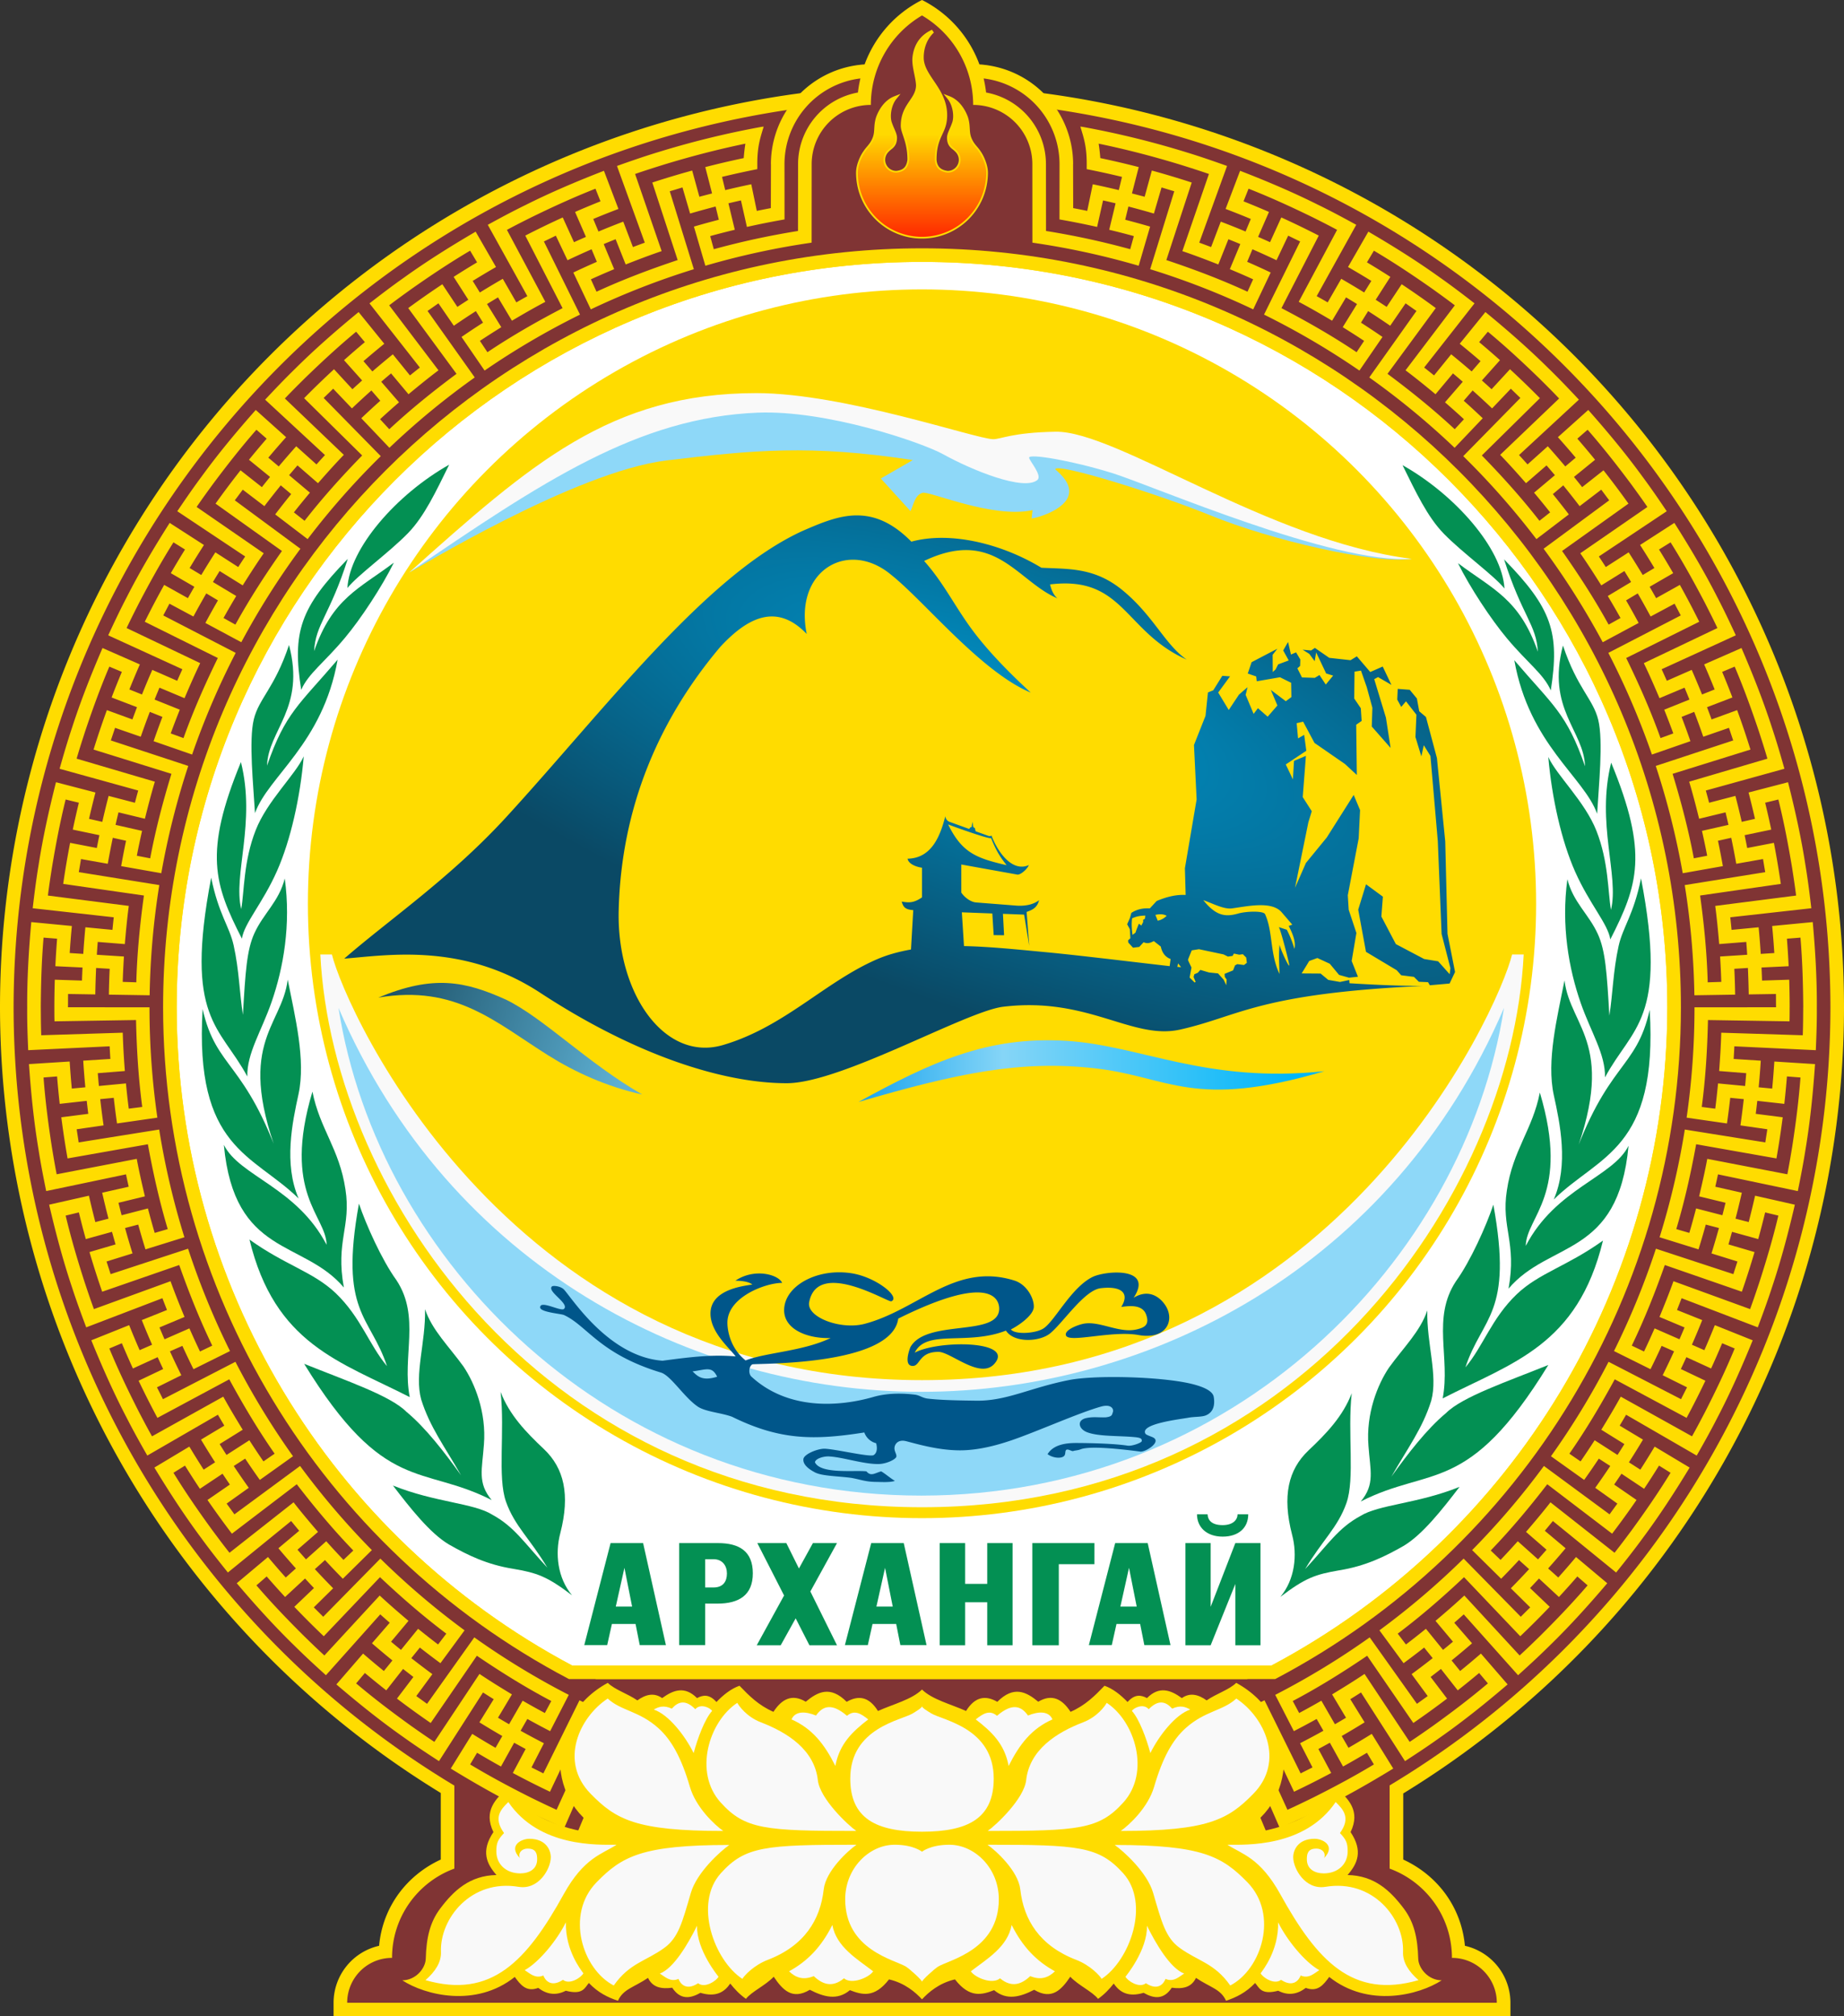<svg xmlns="http://www.w3.org/2000/svg" xmlns:xlink="http://www.w3.org/1999/xlink" xml:space="preserve" width="1000" height="1092.999" viewBox="0 0 264.583 289.189"><rect x="0" y="0" width="264.583" height="289.189" fill="#333333" stroke="none"/><defs><linearGradient id="d"><stop offset="0" style="stop-color:#0090c5;stop-opacity:1"/><stop offset=".974" style="stop-color:#0a4965;stop-opacity:1"/></linearGradient><linearGradient id="c"><stop offset="0" style="stop-color:#1b5066;stop-opacity:1"/><stop offset="1" style="stop-color:#5eb0d3;stop-opacity:1"/></linearGradient><linearGradient id="b"><stop offset="0" style="stop-color:#0098eb;stop-opacity:1"/><stop offset=".382" style="stop-color:#85d5f7;stop-opacity:1"/><stop offset="1" style="stop-color:#00b6f9;stop-opacity:1"/></linearGradient><linearGradient id="a"><stop offset="0" style="stop-color:#ffd900;stop-opacity:1"/><stop offset="1" style="stop-color:#ff2900;stop-opacity:1"/></linearGradient><linearGradient xlink:href="#a" id="e" x1="161.396" x2="161.396" y1="-35.2" y2="-17.217" gradientTransform="translate(0 -10.578) scale(.82)" gradientUnits="userSpaceOnUse"/><linearGradient xlink:href="#b" id="h" x1="146.542" x2="229.08" y1="124.233" y2="123.628" gradientTransform="translate(-2.032 -6.192) scale(.82)" gradientUnits="userSpaceOnUse"/><linearGradient xlink:href="#c" id="g" x1="68.474" x2="110.569" y1="110.628" y2="126.53" gradientTransform="translate(-1.838 -6.264) scale(.82)" gradientUnits="userSpaceOnUse"/><radialGradient xlink:href="#d" id="f" cx="215.805" cy="88.514" r="97.225" fx="215.805" fy="88.514" gradientTransform="matrix(-1.253 -.453 .155 -.43 400.492 178.358)" gradientUnits="userSpaceOnUse"/></defs><g transform="translate(0 58.66)"><path d="M132.292-46.448A132.292 132.292 0 0 0 0 85.843a132.292 132.292 0 0 0 63.243 112.65v9.545c-4.866 2.245-8.334 6.76-8.848 12.369h-.001a8.388 8.388 0 0 0-6.532 8.171v1.95h168.86v-1.95a8.384 8.384 0 0 0-6.532-8.171c-.515-5.61-3.982-10.123-8.848-12.37v-9.48a132.292 132.292 0 0 0 63.241-112.714 132.292 132.292 0 0 0-132.29-132.29Z" style="fill:#ffdc00;fill-opacity:1;stroke:none;stroke-width:0;stroke-linecap:butt;stroke-miterlimit:4;stroke-dasharray:none;stroke-opacity:1;paint-order:normal"/><path d="M132.292-21.097c-59.062 0-106.94 47.879-106.94 106.94.02 39.52 21.835 75.805 56.726 94.36H182.45c34.913-18.54 56.75-54.829 56.782-94.36 0-59.061-47.878-106.94-106.94-106.94z" style="fill:#fff;fill-opacity:1;stroke:none;stroke-width:0;stroke-linecap:butt;stroke-miterlimit:4;stroke-dasharray:none;stroke-opacity:1;paint-order:normal"/><path d="M132.294-58.66a16.838 16.838 0 0 0-8.233 9.24c-4.704.294-7.825 4.558-11.159 6.538C49.184-33.297 2.032 21.408 1.95 85.844c.056 45.711 24.053 88.053 63.242 111.586v11.908c-5.218 1.912-8.94 6.923-8.94 12.803a6.49 6.49 0 0 0-1.948.297 6.437 6.437 0 0 0-4.49 6.14h164.952a6.433 6.433 0 0 0-4.49-6.14 6.49 6.49 0 0 0-1.947-.297c0-5.88-3.723-10.891-8.941-12.803v-11.933c39.183-23.527 63.181-65.858 63.246-111.561-.056-64.47-47.235-119.213-110.99-128.785-3.022-2.044-6.437-6.186-11.117-6.479a16.838 16.838 0 0 0-8.233-9.24zm-.002 37.39c59.062 0 107.094 48.052 107.095 107.114-.04 41.093-23.393 78.53-60.442 96.31H85.501c-37.084-17.754-60.476-55.196-60.533-96.31 0-59.062 48.263-107.113 107.324-107.113Z" style="fill:#803434;fill-opacity:1;stroke:none;stroke-width:.556;stroke-linecap:butt;stroke-miterlimit:4;stroke-dasharray:none;stroke-opacity:1;paint-order:normal"/><path d="M132.292-23.046c-60.139 0-108.89 48.751-108.891 108.89.03 40.424 22.452 77.504 58.235 96.31h101.33c35.777-18.811 58.19-55.89 58.217-96.31 0-60.139-48.753-108.89-108.891-108.89Zm0 1.949c59.062 0 106.94 47.879 106.94 106.94-.033 39.531-21.869 75.82-56.782 94.36H82.078c-34.891-18.555-56.705-54.84-56.727-94.36 0-59.061 47.88-106.94 106.94-106.94Z" style="fill:#ffdc00;fill-opacity:1;stroke:none;stroke-width:0;stroke-linecap:butt;stroke-miterlimit:4;stroke-dasharray:none;stroke-opacity:1;paint-order:normal"/><path d="M132.293-58.66a16.838 16.838 0 0 0-8.233 9.24 14.343 14.343 0 0 0-13.449 14.298h.007l-.016 6.31c-.635.12-1.301.25-2.015.399l-.792-3.819c-1.288.267-2.53.547-3.738.838l-.457-1.896c1.749-.42 3.437-.79 5.06-1.11v-.722c0-2.546.41-3.708.917-5.383l-.388.053a128.296 128.296 0 0 0-14.824 3.634c-2.094.639-3.978 1.299-5.838 1.96l3.988 11c-.642.233-1.187.438-1.7.633l-1.388-3.647c-1.23.468-2.412.941-3.558 1.419l-.75-1.8c1.214-.508 2.417-.983 3.615-1.441l-2.08-5.469c-3.819 1.48-7.578 3.068-11.21 4.888l.863 1.748c2.945-1.435 5.954-2.818 9.131-4.069l.722 1.812c-1.243.496-2.46 1.004-3.648 1.523l1.559 3.575c-.623.275-1.296.571-1.713.764l-1.616-3.55a124.772 124.772 0 0 0-5.374 2.602l5.35 10.406c-3.663 1.91-7.274 3.968-10.78 6.32l-1.079-1.625c.985-.657 2.016-1.311 3.069-1.966l-2.051-3.317c.489-.303 1.021-.625 1.577-.958l2 3.348c1.559-.92 3.132-1.832 4.792-2.708l-5.512-10.321c1.456-.782 2.474-1.284 3.572-1.836l-.863-1.748c-1.968.96-3.723 1.91-5.455 2.858l5.678 10.231c-.597.331-1.104.62-1.58.894l-1.946-3.38a120.77 120.77 0 0 0-3.29 1.963l-1.025-1.66a123.033 123.033 0 0 1 3.343-1.994l-2.92-5.071c-3.537 2.064-6.998 4.227-10.297 6.599-1.79 1.26-3.374 2.475-4.935 3.685l7.226 9.204c-.538.421-.992.786-1.42 1.132l-2.455-3.03a120.384 120.384 0 0 0-2.938 2.458L52.154-6.86c.994-.862 1.99-1.69 2.985-2.498l-3.684-4.545c-3.166 2.598-6.24 5.28-9.123 8.144-1.569 1.528-2.941 2.978-4.29 4.42l8.589 7.945c-.464.501-.855.932-1.223 1.342l-2.904-2.603c-.878.98-1.71 1.942-2.51 2.892L38.5 6.981a123.17 123.17 0 0 1 2.552-2.94L36.696.136c-2.715 3.066-5.329 6.201-7.721 9.485-1.307 1.756-2.433 3.405-3.537 5.042l9.739 6.487c-.379.568-.697 1.056-.995 1.518l-3.28-2.11a120.402 120.402 0 0 0-2.022 3.252l-1.672-1.003c.676-1.13 1.362-2.225 2.055-3.305l-4.919-3.168c-2.196 3.457-4.28 6.966-6.124 10.586-1.013 1.942-1.863 3.748-2.695 5.539l10.642 4.865c-.284.62-.52 1.153-.742 1.657l-3.572-1.566a120.094 120.094 0 0 0-1.482 3.531l-1.81-.726a122.88 122.88 0 0 1 1.506-3.589l-5.358-2.35c-1.622 3.761-3.124 7.555-4.372 11.422h-.001c-.693 2.077-1.247 3.995-1.785 5.895l11.278 3.12c-.182.659-.332 1.222-.471 1.754l-3.774-.982c-.332 1.273-.631 2.511-.906 3.722l-1.902-.43c.289-1.284.6-2.54.92-3.782l-5.662-1.473c-1.006 3.97-1.89 7.955-2.511 11.97h-.001c-.355 2.16-.6 4.142-.83 6.103l11.629 1.298a115.54 115.54 0 0 0-.187 1.805l-3.882-.372c-.126 1.31-.225 2.579-.305 3.818l-1.946-.124c.082-1.314.19-2.603.31-3.88l-5.824-.559c-.366 4.08-.609 8.154-.586 12.217h1.95c.021-3.275.113-6.587.399-9.99l1.943.156c-.105 1.334-.189 2.65-.25 3.946l3.895.186c-.03.68-.063 1.415-.076 1.874l-3.899-.125a131.68 131.68 0 0 0-.065 3.954H9.75c.022-.642.001-1.255.022-1.906l3.9.062c.021-1.195.058-2.462.12-3.794l1.946.12a119.112 119.112 0 0 0-.117 3.706l5.85.092c.084-5.213.532-10.479 1.386-15.805l-11.551-1.855c.113-.632.207-1.237.317-1.879l3.84.678c.206-1.177.448-2.421.72-3.727l1.903.427c-.258 1.23-.492 2.443-.703 3.639l5.76 1.017a110.85 110.85 0 0 1 3.87-15.388L15.9 47.534c.212-.607.4-1.19.61-1.807l3.685 1.277c.39-1.13.825-2.32 1.3-3.567l1.812.723a116.938 116.938 0 0 0-1.269 3.482l5.527 1.916a110.853 110.853 0 0 1 6.254-14.582l-10.395-5.37c.305-.566.584-1.11.889-1.686l3.437 1.843c.564-1.054 1.181-2.16 1.848-3.316l1.674 1a116.24 116.24 0 0 0-1.804 3.238l5.154 2.765a110.853 110.853 0 0 1 8.483-13.409l-9.416-6.946c.391-.51.752-1.006 1.144-1.526l3.103 2.365c.723-.952 1.507-1.947 2.348-2.983l1.495 1.252c-.793.976-1.557 1.948-2.293 2.913l4.652 3.546c3.16-4.147 6.648-8.12 10.496-11.9l-8.197-8.347c.466-.442.9-.874 1.37-1.326l2.69 2.825a120.54 120.54 0 0 1 2.79-2.573l1.279 1.474c-.938.838-1.847 1.675-2.726 2.512l4.034 4.236a110.855 110.855 0 0 1 12.245-10.09l-6.773-9.537c.53-.363 1.027-.72 1.562-1.092l2.209 3.215a120.38 120.38 0 0 1 3.163-2.1l1.029 1.657c-1.058.679-2.088 1.362-3.088 2.05l3.312 4.82a110.813 110.813 0 0 1 13.687-8.024l-5.18-10.49c.58-.275 1.128-.55 1.715-.832l1.673 3.524a120.47 120.47 0 0 1 3.454-1.573l.756 1.799a116.46 116.46 0 0 0-3.375 1.536l2.509 5.284a110.857 110.857 0 0 1 14.784-5.76L96.1-31.227c.617-.179 1.2-.364 1.824-.55l1.095 3.745a120.41 120.41 0 0 1 3.66-1.007l.46 1.895c-1.218.315-2.41.642-3.574.983l1.642 5.615a111 111 0 0 1 15.246-3.311l.008-11.264a8.492 8.492 0 0 1 8.492-8.493v-.017a14.888 14.888 0 0 1 7.34-12.812 14.888 14.888 0 0 1 7.34 12.812v.017a8.492 8.492 0 0 1 8.492 8.493l.008 11.264a111 111 0 0 1 15.247 3.311l1.641-5.615c-1.165-.341-2.356-.668-3.573-.983l.459-1.895c1.291.335 2.513.67 3.66 1.007l1.095-3.744c.624.185 1.207.37 1.825.55L165.03-20.05a110.858 110.858 0 0 1 14.784 5.76l2.509-5.284a116.436 116.436 0 0 0-3.374-1.536l.755-1.8c1.222.536 2.375 1.06 3.454 1.574l1.673-3.524c.587.282 1.134.557 1.716.831l-5.18 10.49c4.836 2.39 9.389 5.074 13.686 8.026l3.312-4.821c-1-.688-2.03-1.371-3.088-2.05l1.03-1.657c1.122.721 2.178 1.422 3.163 2.1l2.208-3.215c.535.371 1.032.73 1.563 1.092l-6.774 9.538a110.857 110.857 0 0 1 12.246 10.089l4.033-4.236a116.502 116.502 0 0 0-2.725-2.513l1.278-1.473c.994.89 1.926 1.748 2.79 2.573l2.69-2.825c.47.452.904.883 1.37 1.325l-8.197 8.347a110.845 110.845 0 0 1 10.496 11.9l4.652-3.545a116.9 116.9 0 0 0-2.293-2.913l1.495-1.252c.841 1.035 1.625 2.031 2.349 2.983l3.102-2.365c.392.52.753 1.016 1.144 1.526l-9.415 6.946a110.853 110.853 0 0 1 8.482 13.41l5.155-2.766a116.315 116.315 0 0 0-1.804-3.238l1.674-1a120.595 120.595 0 0 1 1.847 3.316l3.437-1.843c.305.575.584 1.12.889 1.686l-10.395 5.37a110.857 110.857 0 0 1 6.255 14.582l5.526-1.916c-.397-1.147-.82-2.308-1.269-3.483l1.812-.722c.475 1.246.91 2.437 1.3 3.567l3.685-1.277c.21.617.399 1.2.61 1.807l-11.113 3.657a110.85 110.85 0 0 1 3.87 15.388l5.76-1.018c-.211-1.195-.445-2.408-.703-3.639l1.903-.427c.272 1.306.514 2.55.72 3.728l3.84-.679c.11.642.204 1.247.317 1.88l-11.55 1.855a110.937 110.937 0 0 1 1.385 15.805l5.85-.092a119.12 119.12 0 0 0-.118-3.705l1.948-.121c.06 1.332.098 2.6.119 3.794l3.9-.062c.02.651 0 1.264.021 1.906H256.787c.002-1.31-.027-2.63-.065-3.954l-3.898.125c-.013-.46-.047-1.194-.076-1.874l3.895-.186a128.09 128.09 0 0 0-.25-3.946l1.943-.155c.285 3.402.378 6.714.399 9.99h-.004c-.011 1.229-.008 2.364-.063 4.015l-11.696-.368c-.05 1.876-.17 3.691-.304 5.496l3.887.31c-.053.645-.107 1.265-.162 1.837l-3.881-.369c-.12 1.234-.25 2.449-.403 3.622l-1.936-.247c.555-4.185.801-8.334.891-12.464l11.699.186c.02-.58.02-1.256.021-2.017h-1.949v-.001l-11.704.004c.001 5.394-.387 10.667-1.13 15.827l5.79.833c.173-1.201.329-2.427.47-3.677l1.94.189a118.94 118.94 0 0 1-.48 3.765l3.86.556c-.096.644-.196 1.248-.287 1.885l-11.552-1.847a110.838 110.838 0 0 1-3.619 15.449l5.585 1.738a117.08 117.08 0 0 0 1.044-3.556l1.888.493a120.344 120.344 0 0 1-1.07 3.643l3.724 1.16c-.197.62-.392 1.2-.581 1.814l-11.115-3.65a110.86 110.86 0 0 1-6.018 14.681l5.24 2.6c.54-1.087 1.071-2.203 1.595-3.346l1.785.785a120.768 120.768 0 0 1-1.634 3.428l3.495 1.733c-.292.582-.576 1.125-.86 1.702l-10.399-5.363a110.851 110.851 0 0 1-8.263 13.545l4.762 3.396c.705-.988 1.406-2.006 2.104-3.053l1.639 1.059c-.741 1.11-1.46 2.153-2.155 3.126l3.176 2.264c-.38.528-.747 1.019-1.119 1.543l-9.42-6.94a110.8 110.8 0 0 1-10.3 12.068l4.164 4.107c.853-.864 1.707-1.758 2.561-2.68l1.45 1.303c-.906.978-1.781 1.895-2.621 2.746l2.777 2.738c-.46.461-.899.888-1.35 1.347l-8.202-8.343c-3.847 3.782-7.88 7.2-12.08 10.287l3.463 4.714a116.58 116.58 0 0 0 2.952-2.242l1.227 1.517c-1.05.822-2.06 1.589-3.024 2.296l2.31 3.143c-.527.383-1.028.734-1.545 1.116l-6.78-9.533a110.843 110.843 0 0 1-13.555 8.246l2.674 5.202c1.08-.554 2.17-1.138 3.27-1.748l.97 1.693a119.981 119.981 0 0 1-3.348 1.789l1.783 3.469c-.58.294-1.131.563-1.702.858l-5.187-10.487c-4.836 2.39-7.661 4.378-12.616 5.999l-.255 5.56c1.154-.377 2.322-.78 3.504-1.209l.692 1.825c-1.255.453-2.453.866-3.59 1.236l1.213 3.708c-.62.2-1.205.377-1.816.578l.578 1.864c1.251-.384 2.504-.803 3.758-1.231l-1.272-3.687c.435-.147 1.126-.397 1.768-.626l1.33 3.667c1.22-.442 2.451-.911 3.695-1.406l.722 1.81a106.678 106.678 0 0 1-4.526 1.707h5.49c.563-.224 1.125-.452 1.686-.682l-2.256-5.398c-1.184.492-2.385.976-3.615 1.443l-.694-1.822c1.16-.442 2.344-.912 3.558-1.42l-1.504-3.6c.507-.212 1.043-.439 1.668-.712l4.68 10.725c1.805-.801 3.626-1.62 5.584-2.598 3.653-1.78 7.197-3.802 10.692-5.938l-3.082-4.974c-1.091.674-2.2 1.342-3.34 1.997l-.974-1.689c1.076-.62 2.17-1.272 3.288-1.965l-2.054-3.316c.467-.29.96-.6 1.535-.968l6.316 9.85c1.656-1.076 3.325-2.172 5.104-3.448 3.325-2.335 6.505-4.894 9.618-7.555l-3.83-4.424c-.97.838-1.96 1.673-2.983 2.5l-1.228-1.513c.964-.783 1.942-1.6 2.936-2.46l-2.553-2.95c.416-.36.854-.744 1.363-1.199l7.795 8.727c1.464-1.324 2.938-2.67 4.493-4.211 2.914-2.832 5.65-5.861 8.303-8.981l-4.48-3.762c-.827.98-1.671 1.961-2.55 2.94l-1.454-1.301c.829-.926 1.664-1.886 2.51-2.894l-2.986-2.508c.353-.421.725-.87 1.156-1.4l9.076 7.385c1.237-1.54 2.48-3.1 3.772-4.869h-.001c2.43-3.257 4.652-6.68 6.778-10.18l-5.02-3.008c-.66 1.1-1.34 2.201-2.053 3.307l-1.64-1.054a120.485 120.485 0 0 0 2.02-3.254l-3.346-2.005c.283-.472.58-.973.922-1.564l10.13 5.857c.978-1.716 1.958-3.456 2.954-5.405h-.001c1.883-3.6 3.536-7.333 5.082-11.126l-5.43-2.174c-.48 1.19-.975 2.385-1.505 3.59l-1.787-.782c.498-1.138.992-2.312 1.48-3.533l-3.62-1.45c.204-.51.417-1.053.661-1.69l10.93 4.18c.694-1.849 1.387-3.721 2.061-5.804 1.29-3.853 2.332-7.799 3.259-11.788l-5.708-1.289a122.31 122.31 0 0 1-.917 3.783l-1.888-.49c.311-1.202.615-2.438.904-3.722l-3.806-.859c.12-.537.246-1.105.387-1.774l11.452 2.4c.394-1.936.78-3.894 1.118-6.057.665-4.008 1.07-8.069 1.354-12.155l-5.84-.37a124.99 124.99 0 0 1-.307 3.88l-1.941-.184c.118-1.237.22-2.506.302-3.819l-3.892-.247c.034-.549.07-1.13.1-1.812l11.688.557c.082-1.973.165-3.967.145-6.156h-1.948l1.95-.001c.022-4.063-.22-8.137-.587-12.217l-5.824.56c.121 1.276.228 2.565.31 3.879l-1.946.124c-.08-1.24-.179-2.509-.305-3.818l-3.882.372c-.053-.547-.111-1.126-.186-1.805l11.629-1.298c-.231-1.961-.475-3.942-.83-6.103h-.001c-.62-4.015-1.505-8-2.512-11.97L250.889 55c.321 1.241.631 2.497.92 3.781l-1.901.43a119.92 119.92 0 0 0-.906-3.722l-3.774.982a116.04 116.04 0 0 0-.472-1.753l11.278-3.121c-.538-1.9-1.092-3.818-1.785-5.895-1.248-3.866-2.75-7.661-4.373-11.422l-5.358 2.35a122.91 122.91 0 0 1 1.506 3.59l-1.81.725a120.08 120.08 0 0 0-1.482-3.531l-3.571 1.566c-.222-.504-.459-1.036-.743-1.657l10.642-4.865c-.831-1.791-1.682-3.597-2.694-5.539-1.844-3.62-3.929-7.13-6.125-10.586l-4.918 3.168c.692 1.08 1.379 2.176 2.054 3.305l-1.672 1.003c-.64-1.064-1.31-2.147-2.022-3.252l-3.28 2.11c-.298-.462-.616-.95-.995-1.518l9.74-6.487c-1.105-1.637-2.23-3.285-3.537-5.042-2.393-3.284-5.007-6.419-7.722-9.485l-4.356 3.905c.855.957 1.706 1.932 2.552 2.94l-1.492 1.255c-.8-.95-1.632-1.913-2.511-2.892l-2.904 2.603c-.368-.41-.759-.84-1.222-1.342l8.59-7.946c-1.35-1.442-2.723-2.892-4.29-4.42h-.002c-2.882-2.863-5.956-5.546-9.122-8.144l-3.684 4.545c.995.809 1.99 1.637 2.985 2.499l-1.276 1.474c-.94-.811-1.915-1.63-2.937-2.458l-2.456 3.03c-.427-.345-.882-.71-1.42-1.132l7.226-9.204c-1.56-1.21-3.144-2.425-4.934-3.685-3.3-2.372-6.76-4.535-10.298-6.6l-2.919 5.072c1.11.641 2.224 1.301 3.343 1.995l-1.026 1.659a120.696 120.696 0 0 0-3.289-1.964l-1.946 3.381c-.477-.274-.983-.563-1.58-.894l5.678-10.231c-1.732-.948-3.488-1.897-5.455-2.859v.001l-.863 1.748c1.098.553 2.115 1.054 3.571 1.836l-5.51 10.32c1.659.877 3.232 1.79 4.791 2.709l2-3.347c.556.332 1.088.654 1.577.957l-2.051 3.317c1.053.655 2.084 1.31 3.068 1.966l-1.078 1.625c-3.505-2.351-7.116-4.41-10.78-6.32l5.351-10.405a125.252 125.252 0 0 0-5.374-2.603l-1.616 3.55c-.417-.192-1.09-.488-1.713-.763l1.56-3.575c-1.19-.52-2.406-1.027-3.65-1.523l.722-1.812c3.177 1.25 6.187 2.634 9.132 4.069l.864-1.748c-3.633-1.82-7.392-3.409-11.211-4.888l-2.08 5.469c1.198.457 2.401.933 3.615 1.44l-.75 1.8a120.5 120.5 0 0 0-3.558-1.418l-1.387 3.647c-.514-.196-1.06-.4-1.701-.633l3.988-11c-1.86-.662-3.744-1.322-5.838-1.96a128.295 128.295 0 0 0-14.824-3.634l-.388-.053c.507 1.675.916 2.837.916 5.383v.723c1.624.319 3.312.689 5.06 1.11l-.456 1.894a120.6 120.6 0 0 0-3.738-.837L156-28.414c-.714-.148-1.38-.278-2.015-.398l-.016-6.31h.007a14.343 14.343 0 0 0-13.45-14.298 16.838 16.838 0 0 0-8.233-9.24zM9.749 85.804h-1.95c0 .76 0 1.437.022 2.017l11.698-.186c.09 4.13.336 8.279.891 12.464l-1.935.247a112.943 112.943 0 0 1-.403-3.622l-3.882.37a134.23 134.23 0 0 1-.161-1.838l3.887-.31a115.44 115.44 0 0 1-.305-5.496l-11.695.368c-.055-1.651-.053-2.786-.063-4.016H3.902c-.021 2.19.062 4.184.144 6.157l11.687-.557c.032.682.068 1.263.101 1.812l-3.892.247c.082 1.313.184 2.582.302 3.819l-1.94.184c-.126-1.31-.225-2.6-.308-3.88l-5.84.37c.284 4.086.689 8.147 1.354 12.155.337 2.163.725 4.121 1.118 6.056l11.452-2.399c.14.668.266 1.237.387 1.774l-3.806.86c.29 1.283.593 2.519.904 3.721l-1.887.49a122.333 122.333 0 0 1-.918-3.783l-5.708 1.289c.927 3.99 1.968 7.935 3.259 11.788.675 2.083 1.367 3.955 2.062 5.804l10.929-4.18c.244.637.457 1.179.66 1.69l-3.62 1.45c.49 1.221.983 2.395 1.48 3.533l-1.786.781c-.53-1.205-1.025-2.4-1.504-3.59l-5.43 2.175c1.545 3.793 3.198 7.525 5.081 11.125.995 1.95 1.975 3.69 2.953 5.405l10.13-5.856c.342.59.64 1.092.922 1.564l-3.346 2.005c.675 1.129 1.348 2.209 2.02 3.254l-1.64 1.054a122.777 122.777 0 0 1-2.054-3.307l-5.019 3.007c2.126 3.5 4.349 6.923 6.778 10.18v.001c1.291 1.768 2.534 3.33 3.771 4.869l9.076-7.385c.431.53.803.979 1.157 1.4l-2.987 2.508a120.6 120.6 0 0 0 2.51 2.894L41 167.588c-.88-.98-1.724-1.96-2.55-2.94l-4.48 3.762c2.652 3.12 5.388 6.149 8.302 8.98 1.555 1.542 3.029 2.888 4.494 4.212l7.794-8.727c.51.455.947.838 1.363 1.199l-2.553 2.95c.995.86 1.972 1.677 2.937 2.46l-1.23 1.514a122.543 122.543 0 0 1-2.982-2.501l-3.83 4.424c3.113 2.661 6.293 5.22 9.618 7.555 1.78 1.276 3.448 2.372 5.104 3.448l6.316-9.85c.575.369 1.068.678 1.536.968l-2.055 3.315c1.118.694 2.212 1.345 3.288 1.966l-.973 1.69a123.033 123.033 0 0 1-3.341-1.998l-3.082 4.974c3.495 2.135 7.04 4.158 10.692 5.938 1.958.979 3.78 1.797 5.585 2.597l4.679-10.724c.625.273 1.161.5 1.668.712l-1.504 3.6c1.214.507 2.397.978 3.558 1.42l-.694 1.822c-1.23-.467-2.43-.95-3.615-1.443l-2.256 5.398c.561.23 1.123.458 1.685.683l5.491-.001a106.698 106.698 0 0 1-4.526-1.707l.723-1.81c1.243.495 2.475.964 3.695 1.406l1.33-3.667c.64.23 1.332.48 1.768.626l-1.273 3.687c1.254.428 2.507.847 3.758 1.23l.578-1.863c-.61-.201-1.196-.378-1.816-.578l1.211-3.708c-1.136-.37-2.334-.783-3.589-1.236l.692-1.825c1.182.428 2.35.832 3.504 1.208l-.255-5.56c-4.954-1.62-7.78-3.607-12.616-5.998l-5.187 10.487c-.57-.296-1.122-.564-1.702-.858l1.783-3.469a120.032 120.032 0 0 1-3.348-1.789l.971-1.693c1.1.61 2.19 1.194 3.27 1.748l2.673-5.202a110.842 110.842 0 0 1-13.554-8.246l-6.781 9.533c-.517-.382-1.018-.733-1.544-1.116l2.309-3.143a119.93 119.93 0 0 1-3.023-2.296l1.226-1.518c.99.777 1.974 1.524 2.952 2.242l3.463-4.713a110.85 110.85 0 0 1-12.08-10.287l-8.203 8.343c-.45-.459-.89-.886-1.349-1.347l2.778-2.738a120.54 120.54 0 0 1-2.623-2.746l1.451-1.304c.854.923 1.708 1.817 2.56 2.681l4.166-4.107a110.801 110.801 0 0 1-10.302-12.068l-9.42 6.94c-.37-.524-.737-1.015-1.118-1.543l3.176-2.264a120.888 120.888 0 0 1-2.155-3.126l1.64-1.059a116.896 116.896 0 0 0 2.103 3.053l4.762-3.396a110.853 110.853 0 0 1-8.263-13.545l-10.398 5.363c-.285-.577-.568-1.12-.86-1.702l3.494-1.733a120.822 120.822 0 0 1-1.634-3.428l1.786-.785c.523 1.143 1.055 2.259 1.595 3.346l5.239-2.6a110.863 110.863 0 0 1-6.017-14.681l-11.116 3.65c-.189-.614-.384-1.194-.58-1.815l3.724-1.16a120.317 120.317 0 0 1-1.07-3.642l1.887-.493c.336 1.212.683 2.397 1.044 3.556l5.585-1.738a110.84 110.84 0 0 1-3.619-15.449l-11.552 1.847c-.09-.637-.191-1.24-.286-1.885l3.86-.556a118.96 118.96 0 0 1-.482-3.765l1.942-.189c.14 1.25.296 2.476.47 3.677l5.789-.833a110.828 110.828 0 0 1-1.13-15.827l-11.703-.004ZM123.453-47.41a16.838 16.838 0 0 0-.355 2.019 10.442 10.442 0 0 0-8.588 10.268l-.01 9.589c-4.111.66-8.139 1.53-12.082 2.617l-.517-1.881c1.14-.317 2.324-.617 3.529-.91l-.913-3.791c.559-.136 1.166-.276 1.797-.418l.854 3.804c1.807-.406 3.606-.762 5.399-1.076l-.007-7.934a12.393 12.393 0 0 1 10.892-12.287zm17.68 0a12.393 12.393 0 0 1 10.892 12.287l-.007 7.934c1.792.314 3.592.67 5.399 1.076l.853-3.804c.632.142 1.239.282 1.798.418l-.913 3.791c1.204.293 2.389.593 3.53.91l-.517 1.88a112.738 112.738 0 0 0-12.082-2.616l-.01-9.589a10.442 10.442 0 0 0-8.588-10.268 16.838 16.838 0 0 0-.355-2.019zm-34.185 9.355a27.511 27.511 0 0 0-.238 2.07c-1.873.394-3.71.825-5.514 1.29l.974 3.778c-.659.173-1.379.353-1.821.477l-1.033-3.76a124.849 124.849 0 0 0-5.72 1.719l3.638 11.12c-3.919 1.308-7.81 2.77-11.644 4.538l-.808-1.776a115.17 115.17 0 0 1 3.342-1.455l-1.502-3.6c.53-.222 1.108-.456 1.709-.697l1.445 3.621c1.685-.66 3.383-1.312 5.16-1.915l-3.81-11.063c1.562-.541 2.646-.875 3.818-1.247 4-1.233 8.116-2.303 12.004-3.1zm50.69 0c3.888.797 8.003 1.867 12.004 3.1 1.172.372 2.256.706 3.818 1.247l-3.81 11.063c1.777.603 3.475 1.255 5.16 1.915l1.445-3.62c.601.24 1.179.474 1.709.696l-1.502 3.6c1.143.48 2.266.962 3.342 1.455l-.808 1.776c-3.835-1.768-7.725-3.23-11.645-4.537l3.64-11.121a125.54 125.54 0 0 0-5.721-1.72l-1.033 3.761c-.443-.124-1.162-.304-1.821-.477l.974-3.778c-1.805-.465-3.64-.896-5.515-1.29a27.563 27.563 0 0 0-.237-2.07zM67.453-22.707l1 1.674c-1.15.687-2.27 1.38-3.362 2.082l2.105 3.283c-.572.37-1.19.768-1.57 1.025l-2.157-3.25a124.917 124.917 0 0 0-4.896 3.419l6.929 9.43C62.187-2.58 58.947.023 55.857 2.9l-1.322-1.434c.868-.804 1.783-1.614 2.72-2.427l-2.551-2.95c.434-.377.91-.78 1.406-1.196l2.503 2.99c1.394-1.155 2.803-2.305 4.303-3.433l-7.074-9.32c1.315-1.001 2.24-1.657 3.237-2.376 2.68-1.882 5.435-3.725 8.374-5.462zm129.68 0c2.939 1.737 5.693 3.58 8.374 5.462.997.72 1.922 1.375 3.236 2.376l-7.073 9.32c1.5 1.128 2.91 2.278 4.303 3.432l2.503-2.99c.495.417.972.82 1.406 1.197l-2.55 2.95c.936.813 1.851 1.623 2.72 2.427L208.728 2.9c-3.09-2.877-6.33-5.48-9.645-7.946l6.929-9.43a126.102 126.102 0 0 0-4.896-3.419l-2.156 3.25c-.382-.256-1-.654-1.571-1.024l2.105-3.283c-1.092-.701-2.213-1.395-3.361-2.082zM51.1-11.086l1.251 1.495c-1.025.86-2.023 1.722-2.99 2.587l2.598 2.909c-.506.456-1.053.946-1.39 1.26l-2.642-2.869a124.909 124.909 0 0 0-4.293 4.152l8.332 8.214c-2.883 2.96-5.67 6.043-8.266 9.372l-1.532-1.208c.73-.931 1.506-1.875 2.301-2.826l-2.985-2.51c.37-.44.776-.913 1.2-1.403l2.943 2.555c1.194-1.36 2.405-2.717 3.707-4.068l-8.46-8.084c1.14-1.197 1.95-1.99 2.821-2.859 2.35-2.282 4.777-4.536 7.405-6.717zm162.384 0c2.627 2.18 5.055 4.435 7.404 6.717.871.868 1.682 1.662 2.82 2.859l-8.459 8.084c1.303 1.35 2.514 2.709 3.707 4.068l2.944-2.555c.424.49.83.963 1.2 1.404L220.116 12c.795.95 1.57 1.894 2.301 2.825l-1.532 1.208c-2.596-3.33-5.383-6.413-8.267-9.372l8.333-8.214a126.124 126.124 0 0 0-4.293-4.152l-2.643 2.869c-.336-.314-.883-.804-1.39-1.26l2.6-2.909a124.593 124.593 0 0 0-2.991-2.587zM36.792 2.974l1.472 1.279a124.172 124.172 0 0 0-2.543 3.027l3.026 2.462c-.428.53-.89 1.101-1.173 1.464l-3.063-2.414a124.145 124.145 0 0 0-3.584 4.777l9.527 6.793c-2.379 3.378-4.643 6.864-6.68 10.562l-1.703-.95c.574-1.035 1.189-2.09 1.824-3.155l-3.342-2.005c.295-.494.62-1.026.96-1.576l3.313 2.058c.964-1.532 1.943-3.064 3.016-4.604l-9.631-6.644c.935-1.362 1.61-2.274 2.333-3.269 1.959-2.626 3.998-5.235 6.248-7.804zm191.002 0c2.25 2.57 4.29 5.18 6.248 7.805.723.995 1.397 1.907 2.333 3.27l-9.631 6.643c1.073 1.54 2.052 3.072 3.016 4.604l3.312-2.058c.341.55.666 1.082.961 1.576l-3.343 2.005c.636 1.065 1.251 2.12 1.825 3.155l-1.703.95c-2.037-3.698-4.302-7.184-6.68-10.562l9.526-6.793a123.694 123.694 0 0 0-3.583-4.777l-3.063 2.414c-.283-.363-.745-.933-1.173-1.464l3.026-2.462a124.192 124.192 0 0 0-2.544-3.027ZM24.888 19.123l1.656 1.029a123.812 123.812 0 0 0-2.034 3.392l3.378 1.951c-.338.592-.705 1.229-.926 1.632l-3.407-1.9a124.855 124.855 0 0 0-2.782 5.285l10.48 5.2c-1.814 3.712-3.498 7.511-4.924 11.485l-1.833-.668c.403-1.113.844-2.252 1.303-3.404l-3.62-1.452c.214-.534.452-1.11.702-1.708l3.595 1.509c.71-1.665 1.434-3.333 2.25-5.024l-10.56-5.036c.708-1.493 1.23-2.501 1.786-3.598 1.519-2.902 3.12-5.801 4.936-8.693zm214.81 0c1.815 2.892 3.417 5.79 4.936 8.693.556 1.097 1.077 2.105 1.786 3.598l-10.56 5.036c.816 1.69 1.54 3.36 2.25 5.024l3.595-1.509c.25.598.488 1.174.701 1.708l-3.619 1.452c.459 1.152.9 2.291 1.302 3.404l-1.832.668c-1.426-3.974-3.11-7.773-4.925-11.485l10.48-5.2a124.777 124.777 0 0 0-2.78-5.285l-3.408 1.9c-.221-.403-.588-1.04-.926-1.632l3.377-1.951a123.83 123.83 0 0 0-2.034-3.392zM15.687 36.948l1.797.754a123.903 123.903 0 0 0-1.47 3.671l3.643 1.394c-.24.637-.502 1.323-.657 1.756l-3.664-1.336a124.875 124.875 0 0 0-1.91 5.657l11.171 3.479c-1.205 3.951-2.268 7.97-3.048 12.119l-1.915-.371c.222-1.162.478-2.357.749-3.567l-3.803-.86c.125-.562.27-1.168.421-1.797l3.79.92c.436-1.756.888-3.518 1.427-5.316l-11.225-3.303c.463-1.586.82-2.664 1.195-3.835 1.04-3.106 2.164-6.223 3.499-9.365zm233.212 0c1.335 3.142 2.458 6.26 3.499 9.365.376 1.17.732 2.249 1.195 3.835l-11.225 3.303c.538 1.798.99 3.56 1.427 5.316l3.79-.92c.152.63.295 1.235.421 1.796l-3.803.86c.27 1.21.527 2.406.749 3.568l-1.915.37c-.78-4.149-1.843-8.167-3.048-12.118l11.172-3.479a124.93 124.93 0 0 0-1.91-5.657l-3.666 1.336c-.155-.433-.416-1.119-.656-1.756l3.643-1.394a123.853 123.853 0 0 0-1.47-3.671zM9.42 56.006l1.896.46a124.42 124.42 0 0 0-.873 3.857l3.818.8c-.137.667-.285 1.386-.37 1.838l-3.83-.74a124.066 124.066 0 0 0-.993 5.889l11.582 1.667c-.565 4.093-.979 8.228-1.093 12.448l-1.949-.062c.036-1.183.099-2.403.174-3.64l-3.89-.25c.035-.574.081-1.195.132-1.84l3.886.31c.153-1.803.322-3.616.57-5.476L6.873 69.781c.208-1.64.387-2.76.573-3.975h.001c.536-3.232 1.152-6.486 1.972-9.8zm245.745 0c.821 3.314 1.436 6.568 1.973 9.8.186 1.215.366 2.336.574 3.975l-11.606 1.486c.247 1.86.416 3.673.57 5.475l3.886-.31c.05.646.097 1.268.132 1.842l-3.89.249c.075 1.237.138 2.457.174 3.64l-1.95.063c-.114-4.221-.527-8.356-1.092-12.449l11.582-1.667a124.121 124.121 0 0 0-.994-5.888l-3.83.74c-.084-.452-.232-1.172-.369-1.84l3.818-.8c-.266-1.27-.557-2.556-.873-3.857zM8.19 95.722c.107 1.334.233 2.646.378 3.935l3.876-.432c.08.677.161 1.407.222 1.862l-3.869.494a125.805 125.805 0 0 0 .897 5.903l11.523-2.034c.742 4.064 1.64 8.123 2.85 12.168l-1.871.548a115.65 115.65 0 0 1-.971-3.512l-3.774.979c-.145-.557-.296-1.162-.45-1.79l3.79-.92c-.418-1.761-.824-3.534-1.17-5.378l-11.49 2.212c-.316-1.621-.494-2.743-.697-3.955-.5-3.238-.931-6.522-1.186-9.927Zm248.205 0 1.943.153c-.255 3.405-.686 6.69-1.186 9.926v.001c-.203 1.212-.381 2.333-.697 3.955l-11.49-2.213c-.346 1.845-.753 3.618-1.17 5.378l3.79.92c-.154.63-.305 1.234-.45 1.79l-3.774-.978c-.314 1.2-.635 2.377-.971 3.512l-1.871-.549c1.21-4.045 2.108-8.103 2.85-12.167l11.522 2.034a125.816 125.816 0 0 0 .897-5.903l-3.868-.494c.06-.455.142-1.186.222-1.862l3.876.432c.145-1.29.27-2.602.377-3.936zm-245.08 19.502c.317 1.3.648 2.577.995 3.827l3.76-1.04c.184.656.38 1.363.513 1.803l-3.742 1.099a125.085 125.085 0 0 0 1.82 5.688l11.054-3.83c1.376 3.895 2.905 7.76 4.74 11.562l-1.76.839a115.565 115.565 0 0 1-1.516-3.315l-3.571 1.564c-.232-.527-.476-1.1-.727-1.697l3.595-1.507c-.69-1.673-1.372-3.36-2.006-5.126l-10.994 4.002c-.568-1.552-.922-2.63-1.314-3.796-1.005-3.118-1.951-6.292-2.742-9.614zm241.955 0 1.895.46c-.79 3.32-1.737 6.495-2.742 9.613-.392 1.165-.745 2.244-1.314 3.796l-10.994-4.002c-.634 1.767-1.315 3.453-2.006 5.126l3.596 1.507c-.251.597-.496 1.17-.727 1.697l-3.572-1.564c-.5 1.135-1.003 2.248-1.515 3.315l-1.76-.839c1.834-3.803 3.364-7.667 4.74-11.563l11.054 3.83a122.077 122.077 0 0 0 1.82-5.687l-3.742-1.099c.132-.44.329-1.147.513-1.803l3.76 1.04c.346-1.25.678-2.527.994-3.827zM17.484 133.987a124.127 124.127 0 0 0 1.588 3.622l3.546-1.622c.287.618.594 1.286.795 1.7l-3.522 1.677a124.21 124.21 0 0 0 2.696 5.328l10.31-5.53c1.974 3.629 4.096 7.203 6.508 10.668l-1.605 1.106a114.733 114.733 0 0 1-2.02-3.034l-3.28 2.108c-.312-.483-.644-1.01-.986-1.559l3.312-2.058c-.946-1.542-1.886-3.1-2.791-4.744l-10.224 5.69c-.806-1.442-1.325-2.45-1.897-3.539-1.486-2.919-2.921-5.905-4.227-9.06zm229.617 0 1.798.754c-1.306 3.154-2.741 6.14-4.227 9.06-.572 1.088-1.09 2.096-1.897 3.538l-10.224-5.69c-.905 1.644-1.845 3.202-2.791 4.744l3.312 2.058c-.342.55-.674 1.076-.986 1.56l-3.28-2.11a114.723 114.723 0 0 1-2.02 3.035l-1.606-1.106c2.413-3.465 4.534-7.04 6.508-10.668l10.31 5.53a123.745 123.745 0 0 0 2.697-5.328l-3.522-1.677c.2-.414.508-1.082.794-1.7l3.547 1.622c.54-1.18 1.07-2.387 1.587-3.622zM26.544 151.538c.707 1.137 1.42 2.246 2.14 3.326l3.246-2.163c.38.565.789 1.177 1.052 1.554l-3.212 2.213a127.186 127.186 0 0 0 3.505 4.835l9.306-7.093c2.523 3.272 5.183 6.465 8.114 9.505l-1.411 1.347a115.908 115.908 0 0 1-2.474-2.677l-2.905 2.6c-.385-.427-.796-.895-1.22-1.383l2.944-2.556c-1.178-1.374-2.353-2.762-3.507-4.242l-9.194 7.236c-1.025-1.297-1.696-2.211-2.433-3.196-1.929-2.647-3.819-5.368-5.607-8.276zm211.498 0 1.656 1.03c-1.788 2.908-3.678 5.629-5.607 8.276-.737.985-1.408 1.9-2.433 3.196l-9.194-7.236c-1.154 1.48-2.328 2.868-3.507 4.242l2.944 2.556c-.424.488-.835.956-1.22 1.384l-2.905-2.6c-.83.92-1.655 1.821-2.474 2.676l-1.41-1.347c2.93-3.04 5.59-6.233 8.113-9.505l9.306 7.093a125.129 125.129 0 0 0 3.505-4.835l-3.212-2.213c.263-.377.672-.989 1.052-1.554l3.247 2.163c.72-1.08 1.432-2.19 2.139-3.326zM38.264 167.437c.878 1.01 1.759 1.993 2.64 2.945l2.863-2.65c.465.499.965 1.037 1.284 1.368l-2.822 2.693a124.19 124.19 0 0 0 4.226 4.22l8.068-8.475c3.008 2.832 6.14 5.564 9.515 8.101l-1.182 1.553a114.961 114.961 0 0 1-2.866-2.25l-2.456 3.027c-.447-.362-.927-.76-1.424-1.175l2.503-2.988c-1.38-1.17-2.76-2.356-4.133-3.635l-7.935 8.599c-1.217-1.118-2.024-1.914-2.907-2.77-2.324-2.31-4.62-4.697-6.846-7.286zm188.057 0 1.473 1.277c-2.226 2.59-4.523 4.976-6.846 7.285V176c-.883.856-1.69 1.652-2.907 2.77l-7.936-8.599c-1.373 1.28-2.752 2.465-4.132 3.635l2.503 2.989c-.497.415-.977.812-1.424 1.174l-2.457-3.027c-.964.779-1.922 1.536-2.866 2.25l-1.18-1.552c3.374-2.538 6.505-5.27 9.514-8.101l8.068 8.473a124.627 124.627 0 0 0 4.226-4.22l-2.822-2.692c.32-.33.819-.87 1.284-1.367l2.863 2.65c.881-.953 1.762-1.935 2.64-2.946zm-157.9 11.372c3.42 2.32 6.944 4.523 10.677 6.495l-.92 1.72a115.478 115.478 0 0 1-3.186-1.77l-1.948 3.379c-.498-.287-1.035-.603-1.591-.934l2-3.347c-1.548-.937-3.098-1.89-4.656-2.936l-6.475 9.746c-1.378-.912-2.303-1.57-3.31-2.276-2.66-1.912-5.304-3.907-7.911-6.111l1.252-1.494c1.027.859 2.05 1.69 3.071 2.49l2.409-3.068c.538.418 1.117.87 1.484 1.147l-2.36 3.105a125.204 125.204 0 0 0 4.84 3.498zm127.743 0 6.625 9.644a125.227 125.227 0 0 0 4.84-3.498l-2.36-3.105c.367-.276.946-.729 1.484-1.147l2.409 3.068c1.02-.8 2.044-1.631 3.07-2.49l1.253 1.494c-2.607 2.204-5.252 4.199-7.911 6.111-1.007.705-1.932 1.364-3.31 2.276l-6.475-9.746c-1.559 1.046-3.108 1.999-4.656 2.936l2 3.347a119.7 119.7 0 0 1-1.592.934l-1.947-3.379a115.474 115.474 0 0 1-3.187 1.77l-.92-1.72c3.734-1.972 7.258-4.175 10.677-6.495zm-112.235 8.932c3.743 1.75 7.57 3.368 11.568 4.725l-.636 1.843c-1.12-.384-2.265-.804-3.425-1.243l-1.389 3.644c-.538-.204-1.118-.432-1.72-.67l1.446-3.623c-1.677-.68-3.357-1.375-5.062-2.16l-4.852 10.645c-1.505-.682-2.522-1.186-3.628-1.723-2.928-1.467-5.854-3.019-8.778-4.783l1-1.674a124.12 124.12 0 0 0 3.427 1.974l1.893-3.41c.597.327 1.24.682 1.647.897l-1.84 3.439a124.784 124.784 0 0 0 5.332 2.69zm96.728 0 5.017 10.57a124.444 124.444 0 0 0 5.332-2.689l-1.84-3.44c.407-.214 1.05-.569 1.647-.897l1.893 3.41a124.11 124.11 0 0 0 3.427-1.973l1 1.674c-2.924 1.764-5.85 3.316-8.778 4.783-1.107.537-2.123 1.041-3.628 1.723l-4.853-10.646c-1.704.786-3.384 1.48-5.061 2.16l1.445 3.623c-.601.24-1.181.467-1.72.67l-1.388-3.643c-1.16.439-2.306.86-3.426 1.243l-.636-1.843c3.998-1.357 7.826-2.975 11.569-4.725z" style="fill:#ffdc00;fill-opacity:1;stroke:none;stroke-width:.113;stroke-linecap:square;stroke-linejoin:miter;stroke-miterlimit:4;stroke-dasharray:none;stroke-opacity:1;paint-order:normal"/><path d="M133.725-54.394c-1.932.877-2.653 2.457-2.808 4.028-.095 1.296.46 2.725.517 3.92 0 1.998-2.188 2.73-2.188 5.83 0 1.11.953 2.207.957 4.857-.15 1.24-.798 1.51-1.603 1.614a1.596 1.596 0 0 1-1.59-1.595c.003-.41.16-.804.443-1.1l.003-.003.003-.003c.052-.06.105-.114.161-.162l.008-.006.008-.008c.33-.332 1.07-.625 1.067-1.878 0-.628-.393-1.192-.743-2.195-.307-.903-.08-2.471.664-3.381l.59-.719-.868.335c-1.374.53-2.215 1.84-2.634 2.987l-.002.006-.003.005c-.443 1.412-.068 2.17-.626 3.25-.346.71-.757.99-1.172 1.62-.5.7-1.079 1.976-1.079 3.088 0 5.226 4.236 9.46 9.462 9.46a9.458 9.458 0 0 0 9.46-9.46c0-1.07-.57-2.383-1.072-3.088l-.005-.006c-.414-.625-.828-.907-1.175-1.619-.548-1.074-.175-1.833-.618-3.245l-.003-.005-.002-.006c-.419-1.146-1.26-2.457-2.633-2.987l-.868-.336.59.72c.744.91.97 2.478.664 3.378-.353 1.004-.748 1.569-.748 2.198 0 1.253.735 1.545 1.065 1.878l.008.008.008.006c.057.05.112.104.163.162l.003.003.003.003c.283.296.44.69.442 1.099 0 .877-.713 1.591-1.59 1.596-.912-.121-1.52-.52-1.604-1.603.002-3.488 1.52-3.7 1.52-6.394 0-3.831-3.363-5.636-3.363-8.264 0-.89.207-2.396 1.457-3.586z" style="fill:#ffdc00;fill-opacity:1;stroke:none;stroke-width:.41;stroke-linecap:round;stroke-linejoin:miter;stroke-miterlimit:4;stroke-dasharray:none;stroke-opacity:1;paint-order:normal"/><path d="M133.826-54.17c-1.832.83-2.516 2.33-2.664 3.822-.092 1.257.463 2.672.518 3.902 0 2.115-2.188 2.811-2.188 5.83 0 1.038.958 2.181.958 4.874-.166 1.413-.955 1.732-1.843 1.843a1.843 1.843 0 0 1-1.843-1.843c.002-.473.184-.926.51-1.268.059-.066.122-.127.189-.184.42-.424.997-.588.993-1.707 0-.575-.372-1.098-.728-2.116-.335-.988-.092-2.639.706-3.614-1.29.498-2.085 1.734-2.49 2.844-.428 1.363-.056 2.149-.642 3.282-.357.733-.783 1.038-1.187 1.65-.477.666-1.037 1.901-1.037 2.95a9.214 9.214 0 0 0 18.428 0c0-1.006-.553-2.284-1.03-2.95-.404-.612-.837-.917-1.194-1.65-.579-1.133-.207-1.919-.634-3.282-.406-1.11-1.202-2.346-2.491-2.844.798.975 1.041 2.626.706 3.614-.358 1.017-.734 1.54-.734 2.116 0 1.119.573 1.283.994 1.707.067.057.13.118.188.184.326.342.509.795.51 1.268a1.843 1.843 0 0 1-1.843 1.843c-1.019-.13-1.75-.605-1.843-1.843 0-3.548 1.519-3.774 1.519-6.4 0-3.748-3.362-5.523-3.362-8.263 0-.93.218-2.512 1.533-3.765z" style="fill:url(#e);fill-opacity:1;stroke:none;stroke-width:.41;stroke-linecap:round;stroke-linejoin:miter;stroke-miterlimit:4;stroke-dasharray:none;stroke-opacity:1;paint-order:normal"/><circle cx="132.292" cy="70.961" r="88.115" style="fill:#ffdc00;fill-opacity:1;stroke:none;stroke-width:1.337;stroke-linecap:round;stroke-linejoin:round;stroke-miterlimit:4;stroke-dasharray:none;stroke-dashoffset:0;stroke-opacity:1;paint-order:normal"/><g style="fill:#039053;fill-opacity:1;stroke:none;stroke-width:2;stroke-linecap:round;stroke-miterlimit:4;stroke-dasharray:none;stroke-opacity:1;paint-order:fill markers stroke"><path d="M453.599 287.307c2.463-3.087 2.83-7.382 1.777-10.945-1.918-6.704-.93-11.346 2.479-14.756 3.13-3.096 5.921-6.191 7.343-10.22-.59 6.943.958 14.92-.45 19.238-1.409 4.319-4.021 6.54-6.94 11.725 4.013-4.55 5.615-7.322 9.399-9.511 3.218-2.137 9.942-2.388 17.261-5.55-2.9 3.992-6.29 8.544-9.541 10.57-3.251 1.965-6.595 3.696-11.109 4.538-4.216.831-5.904 1.467-10.22 4.91z" style="fill:#039053;fill-opacity:1;stroke:none;stroke-width:2;stroke-linecap:round;stroke-linejoin:miter;stroke-miterlimit:4;stroke-dasharray:none;stroke-opacity:1;paint-order:fill markers stroke" transform="rotate(1.427 2896.48 -7354.835) scale(.82)"/><path d="M467.244 270.277c2.463-3.087 1.523-5.444 1.112-9.75-.603-5.618 1.334-10.789 3.246-13.778 2.476-3.61 5.314-6.471 6.455-10.173.017 5.821 2.19 11.318 1.077 15.785-1.392 4.865-3.86 8.28-6.643 13.448 2.803-4.108 5.99-8.492 9.305-11.382 2.75-2.885 10.352-5.676 17.671-8.838-13.506 23.28-20.136 18.125-32.223 24.688z" style="fill:#039053;fill-opacity:1;stroke:none;stroke-width:2;stroke-linecap:round;stroke-linejoin:miter;stroke-miterlimit:4;stroke-dasharray:none;stroke-opacity:1;paint-order:fill markers stroke" transform="rotate(1.427 2896.48 -7354.835) scale(.82)"/><path d="M482.935 231.364c2.476-3.61 5.078-9.858 6.219-13.56 3.976 19.056-1.46 19.592-4.182 28.559 3.02-3.765 4.348-8.651 8.646-12.992 3.873-3.867 8.67-5.09 14.865-9.773-3.982 18.45-15.264 21.73-27.351 28.293 1.192-7.181-2.278-13.988 1.803-20.527z" style="fill:#039053;fill-opacity:1;stroke:none;stroke-width:2;stroke-linecap:round;stroke-linejoin:miter;stroke-miterlimit:4;stroke-dasharray:none;stroke-opacity:1;paint-order:fill markers stroke" transform="rotate(1.427 2896.48 -7354.835) scale(.82)"/><path d="M491.455 215.244c.865-7.099 4.23-10.718 5.34-17.252 5.802 17.742-1.84 21.73-1.795 26.874 4.982-10.207 14.95-12.38 17.542-17.957-1.315 19.62-13.427 16.886-20.37 25.507 1.276-8.164-1.583-10.609-.717-17.172z" style="fill:#039053;fill-opacity:1;stroke:none;stroke-width:2;stroke-linecap:round;stroke-linejoin:miter;stroke-miterlimit:4;stroke-dasharray:none;stroke-opacity:1;paint-order:fill markers stroke" transform="rotate(1.427 2896.48 -7354.835) scale(.82)"/><path d="M499.25 198.402c-1.465-5.994.26-13.59 1.37-20.124 1.238 8.416 9.885 10.971 1.853 32.581 5.936-18.667 11.054-17.088 13.177-27.813 2.083 24.442-8.18 25.585-15.956 33.586 2.475-6.13.76-13.342-.444-18.23z" style="fill:#039053;fill-opacity:1;stroke:none;stroke-width:2;stroke-linecap:round;stroke-linejoin:miter;stroke-miterlimit:4;stroke-dasharray:none;stroke-opacity:1;paint-order:fill markers stroke" transform="rotate(1.427 2896.48 -7354.835) scale(.82)"/><path d="M500.684 160.567c1.106 4.006 3.888 6.011 5.564 9.455 1.402 2.88 1.75 6.693 2.373 14.218.502-3.795.459-7.837 1.31-12.197.66-3.373 2.494-5.495 3.63-11.947 5.384 24.672-.924 26.003-5.433 34.959-.014-4.062-2.655-7.822-4.562-12.874-2.257-5.98-3.78-13.497-2.882-21.614z" style="fill:#039053;fill-opacity:1;stroke:none;stroke-width:2;stroke-linecap:round;stroke-linejoin:miter;stroke-miterlimit:4;stroke-dasharray:none;stroke-opacity:1;paint-order:fill markers stroke" transform="rotate(1.427 2896.48 -7354.835) scale(.82)"/><path d="M496.81 139.28c1.595 3.248 6.604 7.627 8.748 12.71 2.278 5.395 2.25 10.59 2.886 13.75 1.308-6.029-2.996-15.08-.609-25.74 6.953 15.718 5.216 21.307.62 30.909-.457-2.687-3.782-6.065-6.449-11.69-2.527-5.33-4.392-12.782-5.196-19.938z" style="fill:#039053;fill-opacity:1;stroke:none;stroke-width:2;stroke-linecap:round;stroke-linejoin:miter;stroke-miterlimit:4;stroke-dasharray:none;stroke-opacity:1;paint-order:fill markers stroke" transform="rotate(1.427 2896.48 -7354.835) scale(.82)"/><path d="M503.28 140.746c-.353-6.246-7.027-9.858-4.388-21.02 2.696 7.456 5.502 9.196 6.492 12.834 1.008 3.706.368 11.692.219 16.438-2.487-6.42-12.163-11.803-15.157-26.486 6.933 7.715 9.402 9.065 12.834 18.234z" style="fill:#039053;fill-opacity:1;stroke:none;stroke-width:2;stroke-linecap:round;stroke-linejoin:miter;stroke-miterlimit:4;stroke-dasharray:none;stroke-opacity:1;paint-order:fill markers stroke" transform="rotate(1.427 2896.48 -7354.835) scale(.82)"/><path d="M494.523 120.914c-.346-4.668-2.94-6.26-6.307-15.993 8.57 8.34 10.072 12.527 8.743 22.706-1.373-2.884-4.109-4.605-7.911-8.925-2.846-3.233-6.673-8.713-8.88-12.914 6.155 4.392 10.923 5.957 14.355 15.126z" style="fill:#039053;fill-opacity:1;stroke:none;stroke-width:2;stroke-linecap:round;stroke-linejoin:miter;stroke-miterlimit:4;stroke-dasharray:none;stroke-opacity:1;paint-order:fill markers stroke" transform="rotate(1.427 2896.48 -7354.835) scale(.82)"/><path d="M488.413 110.022c-1.817-2.185-7.565-6.104-10.865-9.341-2.954-2.898-5.07-7.155-7.506-11.79 9.288 4.92 17.807 14.127 18.371 21.131z" style="fill:#039053;fill-opacity:1;stroke:none;stroke-width:2;stroke-linecap:round;stroke-linejoin:miter;stroke-miterlimit:4;stroke-dasharray:none;stroke-opacity:1;paint-order:fill markers stroke" transform="rotate(1.427 2896.48 -7354.835) scale(.82)"/></g><g style="fill:#039053;fill-opacity:1;stroke:none;stroke-width:2;stroke-linecap:round;stroke-miterlimit:4;stroke-dasharray:none;stroke-opacity:1;paint-order:fill markers stroke"><path d="M453.599 287.307c2.463-3.087 2.83-7.382 1.777-10.945-1.918-6.704-.93-11.346 2.479-14.756 3.13-3.096 5.921-6.191 7.343-10.22-.59 6.943.958 14.92-.45 19.238-1.409 4.319-4.021 6.54-6.94 11.725 4.013-4.55 5.615-7.322 9.399-9.511 3.218-2.137 9.942-2.388 17.261-5.55-2.9 3.992-6.29 8.544-9.541 10.57-3.251 1.965-6.595 3.696-11.109 4.538-4.216.831-5.904 1.467-10.22 4.91z" style="fill:#039053;fill-opacity:1;stroke:none;stroke-width:2;stroke-linecap:round;stroke-linejoin:miter;stroke-miterlimit:4;stroke-dasharray:none;stroke-opacity:1;paint-order:fill markers stroke" transform="matrix(-.819 .021 .021 .819 447.546 -74.687)"/><path d="M467.244 270.277c2.463-3.087 1.523-5.444 1.112-9.75-.603-5.618 1.334-10.789 3.246-13.778 2.476-3.61 5.314-6.471 6.455-10.173.017 5.821 2.19 11.318 1.077 15.785-1.392 4.865-3.86 8.28-6.643 13.448 2.803-4.108 5.99-8.492 9.305-11.382 2.75-2.885 10.352-5.676 17.671-8.838-13.506 23.28-20.136 18.125-32.223 24.688z" style="fill:#039053;fill-opacity:1;stroke:none;stroke-width:2;stroke-linecap:round;stroke-linejoin:miter;stroke-miterlimit:4;stroke-dasharray:none;stroke-opacity:1;paint-order:fill markers stroke" transform="matrix(-.819 .021 .021 .819 447.546 -74.687)"/><path d="M482.935 231.364c2.476-3.61 5.078-9.858 6.219-13.56 3.976 19.056-1.46 19.592-4.182 28.559 3.02-3.765 4.348-8.651 8.646-12.992 3.873-3.867 8.67-5.09 14.865-9.773-3.982 18.45-15.264 21.73-27.351 28.293 1.192-7.181-2.278-13.988 1.803-20.527z" style="fill:#039053;fill-opacity:1;stroke:none;stroke-width:2;stroke-linecap:round;stroke-linejoin:miter;stroke-miterlimit:4;stroke-dasharray:none;stroke-opacity:1;paint-order:fill markers stroke" transform="matrix(-.819 .021 .021 .819 447.546 -74.687)"/><path d="M491.455 215.244c.865-7.099 4.23-10.718 5.34-17.252 5.802 17.742-1.84 21.73-1.795 26.874 4.982-10.207 14.95-12.38 17.542-17.957-1.315 19.62-13.427 16.886-20.37 25.507 1.276-8.164-1.583-10.609-.717-17.172z" style="fill:#039053;fill-opacity:1;stroke:none;stroke-width:2;stroke-linecap:round;stroke-linejoin:miter;stroke-miterlimit:4;stroke-dasharray:none;stroke-opacity:1;paint-order:fill markers stroke" transform="matrix(-.819 .021 .021 .819 447.546 -74.687)"/><path d="M499.25 198.402c-1.465-5.994.26-13.59 1.37-20.124 1.238 8.416 9.885 10.971 1.853 32.581 5.936-18.667 11.054-17.088 13.177-27.813 2.083 24.442-8.18 25.585-15.956 33.586 2.475-6.13.76-13.342-.444-18.23z" style="fill:#039053;fill-opacity:1;stroke:none;stroke-width:2;stroke-linecap:round;stroke-linejoin:miter;stroke-miterlimit:4;stroke-dasharray:none;stroke-opacity:1;paint-order:fill markers stroke" transform="matrix(-.819 .021 .021 .819 447.546 -74.687)"/><path d="M500.684 160.567c1.106 4.006 3.888 6.011 5.564 9.455 1.402 2.88 1.75 6.693 2.373 14.218.502-3.795.459-7.837 1.31-12.197.66-3.373 2.494-5.495 3.63-11.947 5.384 24.672-.924 26.003-5.433 34.959-.014-4.062-2.655-7.822-4.562-12.874-2.257-5.98-3.78-13.497-2.882-21.614z" style="fill:#039053;fill-opacity:1;stroke:none;stroke-width:2;stroke-linecap:round;stroke-linejoin:miter;stroke-miterlimit:4;stroke-dasharray:none;stroke-opacity:1;paint-order:fill markers stroke" transform="matrix(-.819 .021 .021 .819 447.546 -74.687)"/><path d="M496.81 139.28c1.595 3.248 6.604 7.627 8.748 12.71 2.278 5.395 2.25 10.59 2.886 13.75 1.308-6.029-2.996-15.08-.609-25.74 6.953 15.718 5.216 21.307.62 30.909-.457-2.687-3.782-6.065-6.449-11.69-2.527-5.33-4.392-12.782-5.196-19.938z" style="fill:#039053;fill-opacity:1;stroke:none;stroke-width:2;stroke-linecap:round;stroke-linejoin:miter;stroke-miterlimit:4;stroke-dasharray:none;stroke-opacity:1;paint-order:fill markers stroke" transform="matrix(-.819 .021 .021 .819 447.546 -74.687)"/><path d="M503.28 140.746c-.353-6.246-7.027-9.858-4.388-21.02 2.696 7.456 5.502 9.196 6.492 12.834 1.008 3.706.368 11.692.219 16.438-2.487-6.42-12.163-11.803-15.157-26.486 6.933 7.715 9.402 9.065 12.834 18.234z" style="fill:#039053;fill-opacity:1;stroke:none;stroke-width:2;stroke-linecap:round;stroke-linejoin:miter;stroke-miterlimit:4;stroke-dasharray:none;stroke-opacity:1;paint-order:fill markers stroke" transform="matrix(-.819 .021 .021 .819 447.546 -74.687)"/><path d="M494.523 120.914c-.346-4.668-2.94-6.26-6.307-15.993 8.57 8.34 10.072 12.527 8.743 22.706-1.373-2.884-4.109-4.605-7.911-8.925-2.846-3.233-6.673-8.713-8.88-12.914 6.155 4.392 10.923 5.957 14.355 15.126z" style="fill:#039053;fill-opacity:1;stroke:none;stroke-width:2;stroke-linecap:round;stroke-linejoin:miter;stroke-miterlimit:4;stroke-dasharray:none;stroke-opacity:1;paint-order:fill markers stroke" transform="matrix(-.819 .021 .021 .819 447.546 -74.687)"/><path d="M488.413 110.022c-1.817-2.185-7.565-6.104-10.865-9.341-2.954-2.898-5.07-7.155-7.506-11.79 9.288 4.92 17.807 14.127 18.371 21.131z" style="fill:#039053;fill-opacity:1;stroke:none;stroke-width:2;stroke-linecap:round;stroke-linejoin:miter;stroke-miterlimit:4;stroke-dasharray:none;stroke-opacity:1;paint-order:fill markers stroke" transform="matrix(-.819 .021 .021 .819 447.546 -74.687)"/></g><path d="M45.96 78.235c1.763 34.891 32.686 79.275 86.332 79.275 53.646 0 84.569-44.384 86.332-79.275h-1.667c-1.954 7.993-25.501 61.046-84.665 61.046S49.58 86.228 47.627 78.235z" style="fill:#f9f9f9;fill-opacity:1;stroke:none;stroke-width:.217px;stroke-linecap:butt;stroke-linejoin:miter;stroke-opacity:1"/><path d="M122.733 15.26c-2.543.06-4.99 1.107-7.457 2.172-13.947 6.284-28.431 25.591-42.594 41.05-8.059 8.796-16.843 14.738-23.29 20.348 6.157-.484 17.049-2.356 28.14 4.907 13.5 8.84 26.07 12.958 35.348 12.958 7.814 0 25.703-10.318 31.057-10.966 12.233-1.48 18.5 4.822 25.415 3.269 8.512-1.912 11.121-5.16 34.87-6.26-3.195.015-6.827-.149-10.59-.38l-.037-.466-1.324.28-1.689-.296-1.096-.908-2.72-.02 1.086-1.783 1.17-.426 1.778.82 1.33 1.6 1.428.401 1.286-.134-.902-2.26.679-4.019-1.105-3.33-.129-2.079 1.561-8.154.199-4.06-.915-2.173-3.861 6.1-2.992 3.657-1.566 3.56 1.913-9.381.492-1.601-1.297-2.022.456-5.916-1.71.716-.158 2.655-1.022-2.14 2.946-1.965-.305-2.28-.879.504-.2-2.183.929-.212 1.63 3.05 4.366 3.017 1.707 1.577-.088-7.208.78-.544-.12-1.819-.946-1.395.045-3.855.926-.146.83 2.378.805 2.949-.087 2.693 2.7 3.067-.668-4.337-1.68-5.521.546-.302 1.923 1.122-1.252-2.633-1.789.786-1.924-2.25-.902.556-3.056-.339-2.06-1.423-.547.365-1.21-.107.956.598.768 1.044.215-1.254 1.438 3.024.999.3-1.057 1.283-.904-1.364-.673.403-1.84-.06-.656-1.303.39-.346.032-.921-.61-1.023-.734.307-.417-1.8-.696 1.216.791 1.433-1.514.566-.37.726-.406.372-.016-2.47.678-.874-3.699 1.932-.55 1.63 1.21.413.082.694 3.333-.578 1.6.795.036 2.051-.803.59-2.147-1.62.943 2.232-1.397 1.611-1.397-1.221-.618.816L178.73 41l.275-1.106-1.23 1.064-1.471 2.208-1.513-2.503.97-1.324.728-.995-1.108-.078-1.296 2.075-.764.31-.352 3.362-1.654 4.174.38 7.808-1.681 9.867.107 3.835c-1.27-.077-2.664.232-4.163.867l-.976 1.057c-.9-.041-1.792.081-2.657.651l-.19.705-.406.922.38.704.08 1.302-.324.298.027.325.677.732.895-.108.624-.678c.585.272 1.028.066 1.463-.163l1.003.786c.183.86.614 1.492 1.41 1.79l-.137 1.02c-7.082-.82-13.592-1.611-17.61-1.988-4.054-.38-8.071-.807-11.9-.891l-.307-4.842 4.37.165.197 3.106 1.491.02-.163-3.073 3.036.112.737 4.485-.376-4.868c.777-.285 1.502-.558 1.79-1.684-.737.554-1.776.853-3.15.784l-5.867-.46c-.863-.062-1.736-.801-2.146-1.419v-4.026l8.044 1.447c.447.068 1.436-.79 1.65-1.369-2.249 1.026-4.346-1.569-5.367-4.241-.091.097-.241.109-.432.061l-1.837-.663-.104-.438-.236-.18-.107-.744-.128.74-.224.097-.118.193-2.788-1.007a.94.94 0 0 1-.64-.825c-.67 2.52-1.8 6.03-5.423 6.098.153.788 1.283 1.182 2.074 1.291v4.254c-1.256.863-1.943.75-2.914.61.22.705.407 1.133 1.657 1.22l-.325 5.646c-1.704.302-3.345.737-4.88 1.403-7.53 3.27-13.279 9.704-22.085 12.296-8.351 2.458-15.251-7.312-14.976-19.251.342-14.815 5.799-27.46 14.565-37.837 3.858-4.169 8.071-6.412 12.416-1.863-1.864-9.16 6-13.648 12.158-8.45 4.69 3.719 12.88 13.906 19.986 16.858-3.152-2.9-6.265-6.073-8.582-9.251-2.409-3.304-4.01-6.614-6.72-9.63 10.152-4.844 13.332 2.908 19.124 5.359-.623-.543-.866-1.275-1.055-1.994 10.605-1.297 10.654 6.82 19.617 10.785-3.126-2.139-4.768-6.3-9.209-9.946-3.99-3.275-7.64-3.035-11.648-3.23-5.623-3.414-13-5.278-18.657-3.743-2.85-2.89-5.488-3.82-8.031-3.762zm77.818 24.88-.07 1.538.572 1.051.682-.805 1.496 1.925-.138 3.2.846 2.775.352-1.597.952 1.533L206.3 61.97l.545 13.32 1.265 4.908-.107.865-1.653-1.852-2.005-.327-4.065-2.142-2.076-3.952.217-2.847-2.42-1.78-1.12 3.644 1.116 6.047 4.41 2.639.639.72 1.83.232.707.704 1.316.055.258.445 2.834-.25.786-1.654-1.084-5.476-.325-13.256-1.193-11.955-1.572-5.883-.963-.818-.339-1.838-1.03-1.247zm-64.509 19.445c1.367.515 6.001 2.165 6.157 1.945.772 1.924 1.336 2.746 2.232 3.895-4.378-1.012-6.397-1.79-8.389-5.84zm36.611 10.856c1.41.493 2.944 1.337 4.12 1.18 2.221-.298 5.7-1.1 7.125.559l1.523 1.772-.515.19c.86 1.641.998 2.61.814 3.28a14.37 14.37 0 0 0-1.085-2.738l-1.166-.38c.206.026 1.582 5.392 1.519 5.503-.119.21-1.331-2.503-1.389-2.968-.158 1.51-.036 2.809-.021 4.188-1.408-3.064-.914-6.058-2.06-8.569-.234-.513-2.685-.429-3.856-.099-1.82.513-3.171.378-5.009-1.918zm-6.18 2.024c.33-.005.64.057.927.222-.353.33-.753.6-1.284.7l-.336-.834c.237-.052.47-.086.694-.088zm-2.142.186-.055.46-.278.17c.125.35-.153.537-.223.806l-.366-.27s-.461 1.124-.461 1.22c0 .094-.454.372-.454.372-.103-.772-.167-1.55-.054-2.359.676-.327 1.286-.374 1.89-.4zm7.699 4.825 3.524.745.637.312.664-.095.19-.339.759.163.528-.068.475.475.095.759-.407.312-.962-.122-.326.176-.284.718-1.22.502.04.447.258.366-.054.813-.366-.786-.814-.908-1.3-.136-1.234-.366-.366.407-.502.217-.108.393.298.705-.149.081-.718-.705.27-1.437s-.487-1.016-.5-1.084c-.014-.068.541-1.382.541-1.382zm-2.996 2.033.434.542-.538-.037z" style="fill:url(#f);fill-opacity:1;stroke:none;stroke-width:.217px;stroke-linecap:butt;stroke-linejoin:miter;stroke-opacity:1"/><path d="M54.288 84.414c11.118-1.89 16.797 3.548 24.423 8.32 3.721 2.33 8.32 4.46 13.443 5.583C84.23 93.76 77.959 87.3 72.575 84.7c-5.824-2.623-10.358-3.592-18.287-.287z" style="fill:url(#g);fill-opacity:1;stroke:none;stroke-width:.217px;stroke-linecap:butt;stroke-linejoin:miter;stroke-opacity:1"/><path d="M123.17 99.387c10.416-5.696 18.48-9.482 29.871-8.768 10.65.668 20.006 6.135 36.98 4.355-18.874 5.556-22.286.795-32.823-.404-10.828-1.232-19.893.705-34.027 4.817z" style="fill:url(#h);fill-opacity:1;stroke:none;stroke-width:.217px;stroke-linecap:butt;stroke-linejoin:miter;stroke-opacity:1"/><path d="M48.569 85.894c5.683 36.34 38.905 69.926 83.615 69.947 44.709-.02 77.93-33.607 83.614-69.947-15.991 37.216-50.942 55.062-83.614 55.062-32.673 0-67.624-17.846-83.615-55.062z" style="fill:#8ed8f8;fill-opacity:1;stroke:none;stroke-width:1.599;stroke-linecap:square;stroke-linejoin:bevel;stroke-miterlimit:4;stroke-dasharray:none;stroke-dashoffset:0;stroke-opacity:1;paint-order:stroke markers fill"/><path d="M112.601 128.429c-.716 3.262 2.848 4.927 6.577 4.815-4.02 1.918-9.309 2.069-12.2 3.212-2.202-1.765-2.608-4.299-2.608-5.409 0-3.678 5.463-5.715 7.855-5.715-.522-1.198-3.965-2.164-6.705-.319 1.2.032 1.963.187 2.428.558-1.591.235-6.005.804-6.005 4.16 0 2.67 2.63 4.845 3.615 6.149-3.595-.319-7.045.162-10.5.617-7.607-.574-12.816-8.725-14.108-10.176-.477-.536-1.599-.641-1.764-.473-.718.73 2.582 2.468 1.726 3.225-.445.393-3.41-1.31-3.41-.228 0 .7 3 .905 3.429 1.103 3.332 1.54 5.073 5.565 13.907 8.247 1.46.45 3.359 3.627 5.362 4.932 1.158.706 3.288.838 4.834 1.403 6.925 3.416 11.837 3.377 18.98 2.255a2.426 2.426 0 0 0 1.696 1.543c.156.537.208 1.4-.393 1.725-.74.251-5.576-.91-7.044-.937-1.062.013-2.95.812-3 1.503-.094.917 1.123 1.613 1.707 1.916 1.045.515 3.353.512 5.193.767 1.483.281 2.019.557 3.527.576.689.008 2.064.101 2.703-.154-.562-.307-1.412-1.054-1.974-1.361-.929.266-1.475.767-2.109 0-1.647-.201-6.54.43-7.384-1.284.005-.519 1.27-.942 2.17-.844 1.865.12 4.68 1.064 6.844 1.082 1.233.01 2.598-.687 2.664-1.063.064-.364-.316-.748-.268-1.294.041-.482.498-1.227 1.69-.918 1.745.452 4.615 1.294 7.651 1.308 2.573.012 5.265-.691 7.493-1.456 3.71-1.273 9.642-3.942 12.828-4.826 1.37-.38 1.85.3 1.665.82-.133.372-.083.61-.993.725-1.02.05-1.722-.116-2.782.1-1.439.293-1.147 1.558.052 2.027 1.693.663 4.68.488 7.021.732.528.068.94.146.846.574-.077.244-1.415.725-2.014.633-1.988-.303-5.367-.367-6.967-.38-1.11-.008-3.52-.062-4.527 1.6.85.633 2.216.67 2.464.129.132-.29.028-.644.252-.764.284-.125.762.26.96.188.297-.108.604-.068 1.095-.258 1.392-.538 6.272.037 8.526.336.717.095 2.936-1.29 1.959-1.96-.285-.194-1.094-.39-1.22-.613-.797-1.41 4.92-2.058 6.153-2.285.921-.17 1.907-.089 2.515-.335 1.167-.473 1.312-1.6 1.138-2.648-.135-.817-1.348-1.392-2.901-1.802-4.266-1.125-14.088-1.367-17.87-.616-5.664 1.123-8.955 3.026-13.333 2.956-2.093-.034-4.742-.046-6.904-.293-.822-.094-1.14-.477-1.904-.572-1.779-.22-3.975-.232-5.897.323-5.089 1.47-12.327 1.874-17.526-2.905-.452-.416-.381-1.45.118-1.756.293-.179 20.008.337 20.947-6.567 13.447-6.673 14.485-2.664 14.485-1.431 0 4.147-10.454 1.409-12.746 5.538-.28.719-.891 2.683.344 2.683 1.086 0 .867-2.021 3.689-2.021 1.733 0 5.988 3.954 7.993 1.744 3.087-3.401-8.006-3.453-11.395-1.626 1.641-3.42 7.496-.982 13.082-3.166 1.191 1.827 4.86 1.599 6.33.406 1.86-1.51 4.907-6.204 7.264-6.486 3.03-.364 4.181.74 2.955 2.683.89-.108 2.974-.464 3.55 1.058.605 1.593-.364 1.927-1.286 2.156-2.545.63-5.37-1.259-7.686-.8-.86.17-2.741.898-2.521 1.653.34 1.166 6.58-.727 10.406-.038 4.086.737 5.328-2.214 3.772-4.395-.795-1.113-2.345-2.24-4.46-.948 2.96-4.488-4.098-3.888-5.923-2.969-3.084 1.554-5.38 6.314-7.021 7.374-1.143.738-4.103.902-4.663.135 1.11-.555 3.271-2.042 3.286-3.25.016-1.295-1.06-3.217-2.792-3.76-8.484-2.663-13.74 4.148-21.46 6.204-3.459.921-8.391-.947-7.984-3.09 1.188-6.255 11.326.054 11.784-.136 1.387-.577-2.157-3.465-5.687-4.019-4.656-.73-8.941 1.49-9.596 4.473zm-9.705 10.362c-2.135.665-2.806-.067-3.524-.766 1.914-.234 2.783-.813 3.524.766z" style="fill:#00568a;fill-opacity:1;stroke:none;stroke-width:.217;stroke-linecap:square;stroke-linejoin:miter;stroke-miterlimit:4;stroke-dasharray:none;stroke-opacity:1"/><path d="M95.67 7.372c12.448-1.49 20.585-2.297 35.3-.046l-4.587 2.64 4.255 4.678c.467-.916.604-2.289 1.725-2.626.983-.296 10.048 3.747 15.79 2.484l-.135 1.193c.529-.01 4.96-1.172 5.368-3.552.24-1.4-1-2.655-1.98-3.497.133-1.016 14.863 3.574 22.284 6.615 8.702 3.566 23.619 7.008 28.87 6.226-2.445-.015-4.663-.541-6.98-.846-17.584-5.045-28.966-10.434-41.624-15.753L140.859 7.44 122.92.907 104.713-.84l-18.58 5.341-17.477 11.236-9.94 7.706C59.32 23.2 82.5 8.949 95.67 7.373Z" style="fill:#8ed8f8;fill-opacity:1;stroke:none;stroke-width:.217px;stroke-linecap:butt;stroke-linejoin:miter;stroke-opacity:1"/><path d="M202.56 21.487c-11.176.827-37.412-10.582-42.964-12.297-5.98-1.847-11.936-2.806-11.936-2.214 0 .406 1.947 2.563 1.189 3.202-1.932 1.627-9.35-1.383-13.49-3.673C132.166 4.74 118.536.129 108.71.525c-17.172.693-30.893 9.91-49.994 22.918C76.175 7.867 87.57-2.28 108.533-2.28c12.59 0 31.573 6.611 33.99 6.611 1.082 0 2.714-.964 8.933-1.073 8.746-.154 30.67 15.703 51.104 18.23z" style="fill:#f9f9f9;fill-opacity:1;stroke:none;stroke-width:.217px;stroke-linecap:butt;stroke-linejoin:miter;stroke-opacity:1"/><path d="M111.209 225.403h-4.138l-.825 3.696h-4.01l4.604-17.843h5.691l3.99 17.843h-4.58zm-3.46-3.039h2.857l-1.345-6.782zM123.388 221.839v7.26h-4.552v-17.843h6.794c3.72 0 6.1 1.426 6.1 5.291 0 3.866-2.488 5.292-6.178 5.292zm0-2.824h1.54c1.621-.028 2.267-1.073 2.27-2.443.003-1.37-.805-2.454-2.231-2.493h-1.579zM132.517 211.256l4.68 9.163-4.78 8.705h4.193l2.615-4.707 2.405 4.707h4.827l-1.308-2.633-3.352-6.772 4.66-8.463h-4.215l-2.444 4.438-2.205-4.438zM177.179 229.124h-4.434v-7.518h-3.866v7.518h-4.447v-17.868h4.447v7.136h3.866v-7.136h4.434zM191.499 214.945h-6.23v14.18h-4.634v-17.87H191.5ZM216.157 211.256h4.4v17.868h-4.4v-10.718l-4.316 10.718h-4.413v-17.868h4.413V222.4zm2.257-5.034c0 2.384-1.712 3.904-4.475 3.903-2.762 0-4.488-1.61-4.488-3.903h1.851c.056 1.11.817 1.891 2.637 1.891s2.6-.938 2.611-1.89zM156.814 225.403h-4.138l-.825 3.696h-4.01l4.604-17.843h5.691l3.99 17.843h-4.58zm-3.46-3.039h2.857l-1.345-6.782zM199.502 225.403h-4.138l-.825 3.696h-4.01l4.605-17.843h5.69l3.99 17.843h-4.58zm-3.46-3.039h2.857l-1.345-6.782z" style="font-style:normal;font-variant:normal;font-weight:700;font-stretch:normal;font-size:25.901px;line-height:1.25;font-family:&quot;Roboto Condensed&quot;;-inkscape-font-specification:&quot;Roboto Condensed, Bold&quot;;font-variant-ligatures:normal;font-variant-caps:normal;font-variant-numeric:normal;font-feature-settings:normal;text-align:start;letter-spacing:0;word-spacing:0;writing-mode:lr-tb;text-anchor:start;opacity:1;fill:#039053;fill-opacity:1;stroke:none;stroke-width:.27" transform="translate(0 -10.578) scale(.82)"/><path d="M42.3 358.937c-1.274 1.235-3.43 1.862-5.176 3.068-1.474-1.055-2.927-1.4-4.34-.402-1.96-1.426-3.957-2.16-6.102 0-1.036-.55-2.116-.744-3.399.683-1.222-1.265-2.56-2.324-4.032-2.844-1.668 1.74-3.353 3.436-5.94 4.564-1.463-2.246-3.257-3.196-5.655-1.77-2.086-1.728-4.274-2.87-7.16.017-1.992-1.137-3.855-.993-5.473 1.604-2.657-1.196-5.939-2.002-7.706-3.754-1.768 1.752-5.05 2.558-7.706 3.754-1.619-2.597-3.482-2.74-5.474-1.604-2.886-2.887-5.074-1.745-7.16-.017-2.398-1.426-4.192-.476-5.656 1.77-2.586-1.128-4.271-2.825-5.939-4.564-1.471.52-2.81 1.579-4.032 2.844-1.283-1.427-2.363-1.232-3.398-.683-2.146-2.159-4.143-1.425-6.103 0-1.413-.998-2.866-.653-4.34.402-1.745-1.206-3.902-1.833-5.176-3.068-11.416 6.205-10.87 21.736 0 26.4-5.13 0-13.907-2.183-17.562-8.003-2.002 1.875-4.254 3.957-2.447 7.706-2.226 3.328-1.197 5.538.529 7.508-4.671.089-7.47 2.71-9.856 5.887-1.766 2.35-2.412 5.07-2.513 8.764-.045 1.617-1.685 3.74-4.101 3.77 3.965 2.583 12.84 4.847 19.678-.595 1 1.375 2.023 2.7 4.101 1.918 1.447 1.102 3.03 1.42 4.829.496 2.988.79 3.318-.522 4.035-1.356 1.595 1.676 3.322 2.53 5.093 3.11.91-2.054 2.77-2.323 5.258-4.003.82 1.732 2.407 1.96 4.234 1.72 1.39 2.11 3.098 1.944 4.928.893 2.708.808 4.184-.104 5.225-1.62.764.968 1.63 1.885 2.745 2.678.997-1.278 3.385-2.32 4.862-3.87 1.536 2.263 3.218 4.143 6.317 2.283 2.405 1.232 4.78 1.933 7.011.066 2.118.806 4.254 1.455 6.846-1.885 2.775.63 4.674 2.3 5.772 3.489 1.097-1.19 2.996-2.858 5.77-3.49 2.594 3.341 4.73 2.692 6.847 1.886 2.23 1.867 4.606 1.166 7.011-.066 3.1 1.86 4.78-.02 6.317-2.282 1.477 1.549 3.865 2.591 4.862 3.87 1.115-.794 1.981-1.71 2.745-2.68 1.041 1.517 2.517 2.429 5.226 1.621 1.83 1.05 3.536 1.217 4.927-.893 1.827.24 3.415.012 4.234-1.72 2.488 1.68 4.347 1.949 5.258 4.002 1.771-.58 3.498-1.433 5.094-3.109.716.834 1.046 2.146 4.034 1.356 1.8.924 3.382.606 4.83-.496 2.077.782 3.1-.543 4.1-1.918 6.838 5.442 15.713 3.178 19.679.595-2.417-.03-4.057-2.153-4.102-3.77-.101-3.694-.747-6.414-2.513-8.764-2.387-3.177-5.184-5.798-9.856-5.887 1.726-1.97 2.755-4.18.53-7.508 1.806-3.749-.446-5.831-2.448-7.706-3.655 5.82-12.432 8.004-17.562 8.004 10.87-4.665 11.416-20.196 0-26.401z" style="opacity:1;fill:#ffdc00;fill-opacity:1;stroke:none;stroke-width:.265px;stroke-linecap:butt;stroke-linejoin:miter;stroke-opacity:1" transform="translate(142.692 -111.633) scale(.82)"/><path d="M-1.19 384.842c1.48-1.034 6.366-5.626 6.732-8.884.598-5.334 5.32-8.338 9.988-10.128 2.445-.937 3.83-2.858 4.107-3.395 4.944 3.238 7.696 12.134 2.91 17.426-4.247 4.696-7.709 4.98-23.738 4.98z" style="fill:#f9f9f9;fill-opacity:1;stroke:none;stroke-width:.265px;stroke-linecap:butt;stroke-linejoin:miter;stroke-opacity:1" transform="translate(142.692 -111.633) scale(.82)"/><path d="M-12.683 363.02c0 .297-1.004.88-1.604 1.25-1.993 1.226-10.948 2.522-10.948 11.41 0 6.929 4.446 9.294 12.552 9.294 8.105 0 12.55-2.365 12.55-9.294 0-8.888-8.954-10.184-10.946-11.41-.601-.37-1.604-.953-1.604-1.25z" style="fill:#f9f9f9;fill-opacity:1;stroke:none;stroke-width:.265px;stroke-linecap:butt;stroke-linejoin:miter;stroke-opacity:1" transform="translate(142.692 -111.633) scale(.82)"/><path d="M22.093 384.842c1.48-1.034 4.78-4.096 5.839-7.726 1.5-5.138 3.257-8.243 5.538-10.28 3.373-3.013 6.514-2.995 8.842-5.15 4.944 3.239 8.538 10.966 3.004 16.632-4.424 4.53-7.943 6.524-23.223 6.524zM-3.278 365.331c2.767 2.14 5.034 4.257 5.753 8.139 1.93-3.842 4.053-6.54 7.671-8.139-.634-1.49-2.431-1.436-4.28-.678-1.161-1.64-2.713-2.281-5.425.047-1.36-1.154-2.542-.29-3.719.631zM27.273 371.22c1.526-3.078 4.401-6.755 6.976-7.609-.823-.479-1.723-.817-3.155-.165-1.122-1.254-2.41-1.636-4.103.096-.958-1.08-2.66-.208-2.946.304 1.273 1.409 2.518 4.732 3.228 7.375zM-1.224 387.252c1.481 1.034 5.375 4.567 5.74 7.825.598 5.335 3.403 9.86 9.79 12.311 2.445.938 4.16 2.792 4.438 3.33 4.944-3.239 8.556-13.193 3.77-18.485-4.247-4.696-7.709-4.98-23.738-4.98zM-4.137 409.391c2.766-2.139 6.422-4.223 7.142-8.105 1.929 3.841 4.317 6.308 7.571 8.105-1.13 1.094-2.465 1.602-4.313.844-1.445 1.338-3.157 2.15-5.293.383-1.36 1.154-4.394-.14-5.107-1.227zM26.678 401.418c1.526 3.08 4.055 7.446 6.513 8.37-.824.48-1.832 1.578-3.265.926-.257.724-1.254 2.2-3.43.764-1.242.981-3.339-.557-3.571-1.149 0 0 3.866-4.647 3.753-8.91zM21.034 387.293c1.481 1.034 5.669 4.75 6.728 8.38 1.5 5.138 2.173 7.832 4.65 9.626 3.206 2.323 6.088 2.653 8.842 6.571 5.458-2.817 8.538-12.387 3.003-18.053-4.424-4.53-7.942-6.524-23.223-6.524zM49.63 400.823c1.526 3.079 4.65 6.95 7.208 8.37-.823.48-1.832 1.578-3.264.926-.258.724-1.255 2.199-3.432.764-1.241.98-3.338-.557-3.57-1.149.421-.587 3.171-4.025 3.058-8.91zM60.45 385.21c1.123 1.173 1.348 1.79 1.348 3.203 0 2.282-1.75 3.85-4.178 3.85-1.533 0-2.964-.707-2.964-2.475 0-.88.138-1.86 1.64-1.86 1.144 0 1.732.845 1.382 1.655 2.133-2.231-.332-3.372-1.648-3.372-2.974 0-3.76 2.027-3.76 3.234 0 1.959 2.083 5.762 5.654 5.166 8.266-1.38 13.79 5.52 13.564 11.412-.068 1.763.987 3.41 2.713 4.911-11.53 3.32-17.723-3.346-24.182-15.014-3.562-6.435-6.721-7.01-9.26-8.668 3.182 0 13.527.505 18.942-7.468 1.425 1.373 2.63 2.827.749 5.425z" style="fill:#f9f9f9;fill-opacity:1;stroke:none;stroke-width:.265px;stroke-linecap:butt;stroke-linejoin:miter;stroke-opacity:1" transform="translate(142.692 -111.633) scale(.82)"/><path d="M-17.463 387.252c-4.443 0-8.66 4.087-8.66 9.531 0 8.889 8.653 10.572 10.645 11.798.6.37 2.795 2.342 2.795 2.64 0-.298 2.194-2.27 2.794-2.64 1.992-1.226 10.646-2.91 10.646-11.798 0-5.444-4.218-9.53-8.66-9.53-3.306 0-4.78 1.219-4.78 1.219s-1.475-1.22-4.78-1.22z" style="fill:#f9f9f9;fill-opacity:1;stroke:none;stroke-width:.265px;stroke-linecap:butt;stroke-linejoin:miter;stroke-opacity:1" transform="translate(142.692 -111.633) scale(.82)"/><path d="M-24.176 384.842c-1.48-1.034-6.367-5.626-6.732-8.884-.599-5.334-5.321-8.338-9.99-10.128-2.444-.937-3.828-2.858-4.106-3.395-4.944 3.238-7.696 12.134-2.91 17.426 4.247 4.696 7.709 4.98 23.738 4.98zM-47.46 384.842c-1.48-1.034-4.78-4.096-5.839-7.726-1.5-5.138-3.257-8.243-5.538-10.28-3.373-3.013-6.514-2.995-8.842-5.15-4.944 3.239-8.538 10.966-3.004 16.632 4.424 4.53 7.943 6.524 23.223 6.524zM-22.09 365.331c-2.766 2.14-5.032 4.257-5.752 8.139-1.93-3.842-4.053-6.54-7.671-8.139.634-1.49 2.432-1.436 4.28-.678 1.161-1.64 2.713-2.281 5.425.047 1.36-1.154 2.542-.29 3.719.631zM-52.64 371.22c-1.526-3.078-4.401-6.755-6.976-7.609.823-.479 1.723-.817 3.155-.165 1.122-1.254 2.41-1.636 4.103.096.958-1.08 2.661-.208 2.946.304-1.273 1.409-2.518 4.732-3.228 7.375zM-24.143 387.252c-1.48 1.034-5.375 4.567-5.74 7.825-.598 5.335-3.403 9.86-9.79 12.311-2.445.938-4.16 2.792-4.438 3.33-4.944-3.239-8.556-13.193-3.77-18.485 4.247-4.696 7.709-4.98 23.738-4.98zM-21.23 409.391c-2.766-2.139-6.422-4.223-7.142-8.105-1.929 3.841-4.317 6.308-7.57 8.105 1.13 1.094 2.464 1.602 4.312.844 1.445 1.338 3.157 2.15 5.293.383 1.36 1.154 4.394-.14 5.108-1.227zM-52.045 401.418c-1.526 3.08-4.055 7.446-6.513 8.37.824.48 1.832 1.578 3.265.926.257.724 1.254 2.2 3.43.764 1.243.981 3.339-.557 3.571-1.149 0 0-3.866-4.647-3.753-8.91zM-46.401 387.293c-1.48 1.034-5.669 4.75-6.728 8.38-1.5 5.138-2.173 7.832-4.65 9.626-3.206 2.323-6.088 2.653-8.842 6.571-5.458-2.817-8.538-12.387-3.003-18.053 4.424-4.53 7.942-6.524 23.223-6.524zM-74.997 400.823c-1.526 3.079-4.65 6.95-7.208 8.37.823.48 1.832 1.578 3.264.926.258.724 1.255 2.199 3.432.764 1.241.98 3.338-.557 3.57-1.149-.42-.587-3.171-4.025-3.058-8.91zM-85.816 385.21c-1.124 1.173-1.349 1.79-1.349 3.203 0 2.282 1.75 3.85 4.178 3.85 1.533 0 2.964-.707 2.964-2.475 0-.88-.138-1.86-1.64-1.86-1.144 0-1.732.845-1.382 1.655-2.133-2.231.332-3.372 1.648-3.372 2.974 0 3.76 2.027 3.76 3.234 0 1.959-2.083 5.762-5.654 5.166-8.266-1.38-13.79 5.52-13.564 11.412.068 1.763-.987 3.41-2.712 4.911 11.528 3.32 17.722-3.346 24.18-15.014 3.563-6.435 6.722-7.01 9.262-8.668-3.183 0-13.528.505-18.943-7.468-1.425 1.373-2.63 2.827-.748 5.425z" style="fill:#f9f9f9;fill-opacity:1;stroke:none;stroke-width:.265px;stroke-linecap:butt;stroke-linejoin:miter;stroke-opacity:1" transform="translate(142.692 -111.633) scale(.82)"/></g></svg>